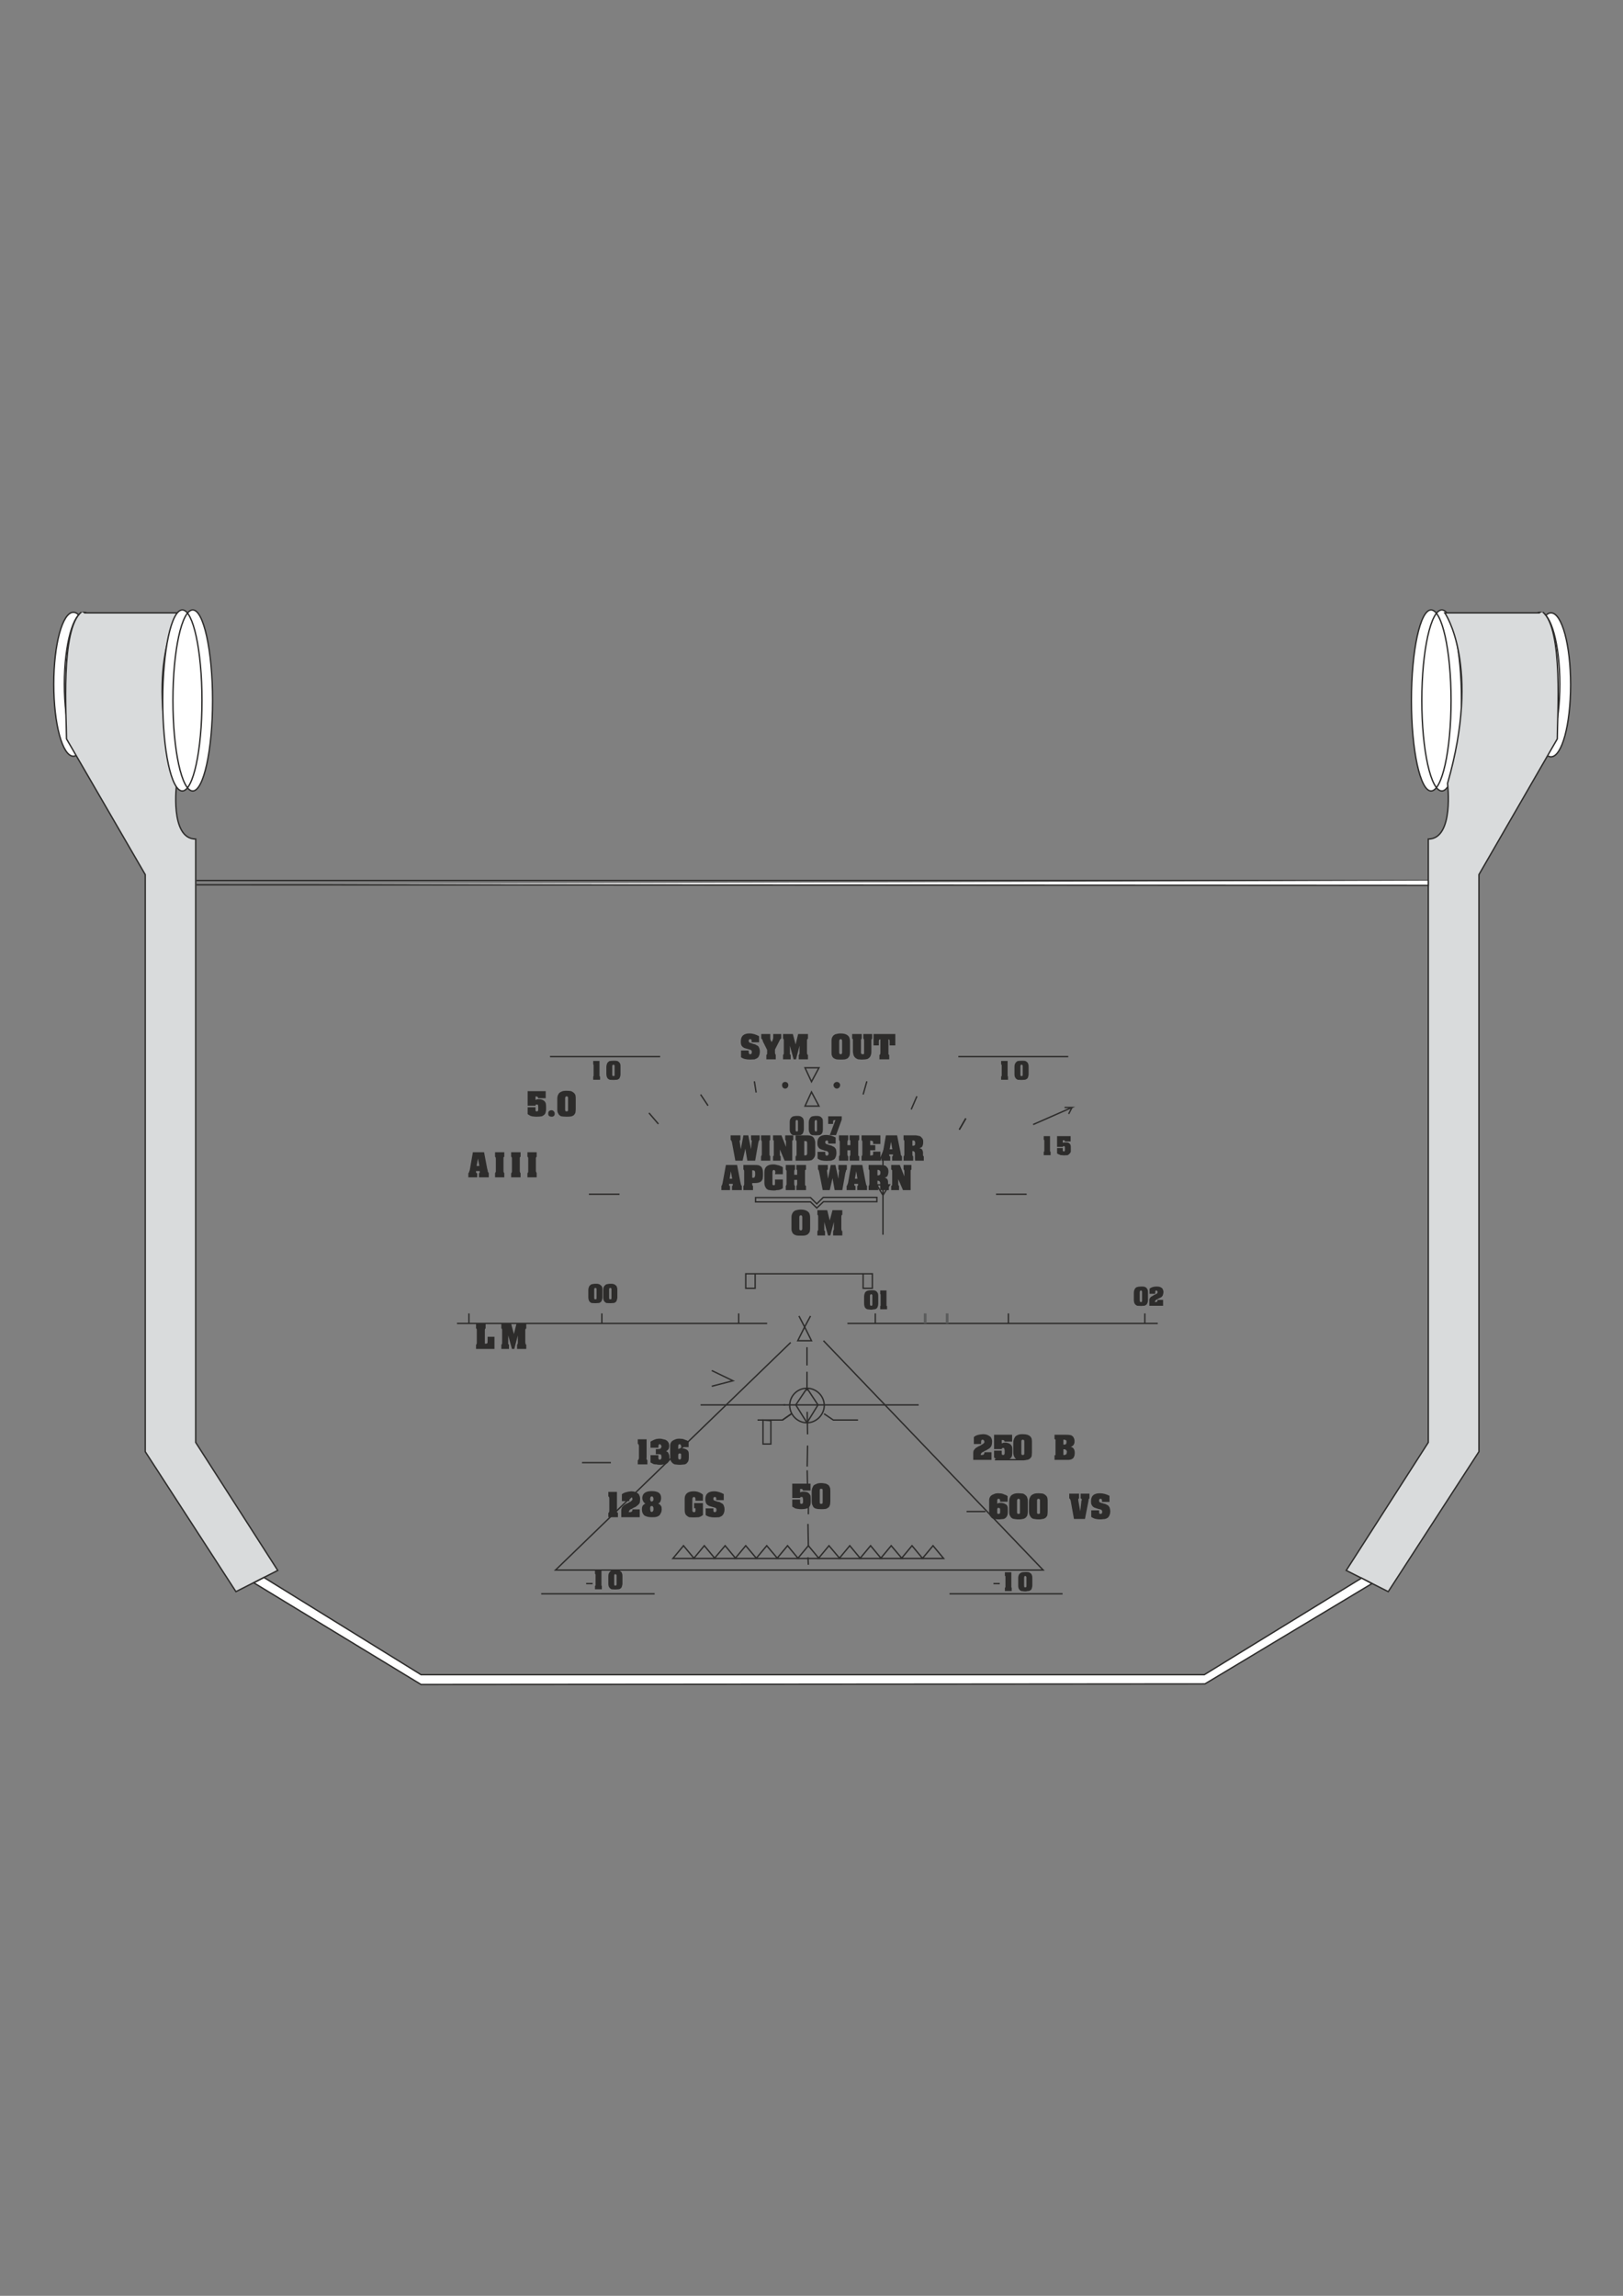 <?xml version="1.0" encoding="utf-8"?>
<!-- Created by UniConvertor 2.0rc4 (https://sk1project.net/) -->
<svg xmlns="http://www.w3.org/2000/svg" height="841.89pt" viewBox="0 0 595.276 841.89" width="595.276pt" version="1.1" xmlns:xlink="http://www.w3.org/1999/xlink" id="676d7370-f60f-11ea-957f-dcc15c148e23">

<rect x="0" y="0" width="595.276" height="841.89" fill="#808080" stroke="none"/>

<g>
	<path style="stroke:#2d2c2b;stroke-width:0.504;stroke-miterlimit:10.433;fill:none;" d="M 351.494,387.465 L 391.814,387.465" />
	<path style="stroke:#2d2c2b;stroke-width:0.504;stroke-miterlimit:10.433;fill:none;" d="M 215.99,437.937 L 227.222,437.937" />
	<path style="stroke:#2d2c2b;stroke-width:0.504;stroke-miterlimit:10.433;fill:none;" d="M 365.318,437.937 L 376.55,437.937" />
	<path style="stroke:#2d2c2b;stroke-width:0.504;stroke-miterlimit:10.433;fill:none;" d="M 351.854,414.249 L 354.23,410.145" />
	<path style="stroke:#2d2c2b;stroke-width:0.504;stroke-miterlimit:10.433;fill:none;" d="M 390.446,406.113 L 393.182,406.113 378.926,412.377" />
	<path style="stroke:#2d2c2b;stroke-width:0.504;stroke-miterlimit:10.433;fill:none;" d="M 391.958,408.489 L 393.182,406.113" />
	<path style="stroke:#2d2c2b;stroke-width:0.504;stroke-miterlimit:10.433;fill:none;" d="M 167.606,485.313 L 281.366,485.313" />
	<path style="stroke:#2d2c2b;stroke-width:0.504;stroke-miterlimit:10.433;fill:none;" d="M 310.814,485.313 L 424.646,485.313" />
	<path style="stroke:#2d2c2b;stroke-width:0.504;stroke-miterlimit:10.433;fill:none;" d="M 273.518,472.425 L 276.974,472.425 276.974,467.097 316.574,467.097 316.574,472.425 319.958,472.425 319.958,467.097 273.518,467.097 273.518,472.425 Z" />
	<path style="stroke:#2d2c2b;stroke-width:0.504;stroke-miterlimit:10.433;fill:none;" d="M 171.998,481.641 L 171.998,485.313" />
	<path style="stroke:#2d2c2b;stroke-width:0.504;stroke-miterlimit:10.433;fill:none;" d="M 220.742,481.641 L 220.742,485.313" />
	<path style="stroke:#2d2c2b;stroke-width:0.504;stroke-miterlimit:10.433;fill:none;" d="M 270.926,481.641 L 270.926,485.313" />
	<path style="stroke:#2d2c2b;stroke-width:0.504;stroke-miterlimit:10.433;fill:none;" d="M 321.038,481.641 L 321.038,485.313" />
	<path style="stroke:#5c5d5d;stroke-width:1.008;stroke-miterlimit:10.433;fill:none;" d="M 339.326,481.641 L 339.326,485.313" />
	<path style="stroke:#5c5d5d;stroke-width:1.008;stroke-miterlimit:10.433;fill:none;" d="M 347.39,481.641 L 347.39,485.313" />
	<path style="stroke:#2d2c2b;stroke-width:0.504;stroke-miterlimit:10.433;fill:none;" d="M 369.854,481.641 L 369.854,485.313" />
	<path style="stroke:#2d2c2b;stroke-width:0.504;stroke-miterlimit:10.433;fill:none;" d="M 419.894,481.641 L 419.894,485.313" />
	<path style="stroke:#2d2c2b;stroke-width:0.504;stroke-miterlimit:10.433;fill:none;" d="M 261.062,502.593 L 268.838,506.337 261.062,508.353" />
	<path style="stroke:#2d2c2b;stroke-width:0.504;stroke-miterlimit:10.433;fill:none;" d="M 364.886,535.281 L 375.614,535.281" />
	<path style="stroke:#2d2c2b;stroke-width:0.504;stroke-miterlimit:10.433;fill:none;" d="M 361.43,554.289 L 354.518,554.289" />
	<path style="stroke:#2d2c2b;stroke-width:0.504;stroke-miterlimit:10.433;fill:none;" d="M 214.982,580.713 L 217.358,580.713" />
	<path style="stroke:#2d2c2b;stroke-width:0.504;stroke-miterlimit:10.433;fill:none;" d="M 348.254,584.457 L 389.726,584.457" />
	<path style="stroke:#2d2c2b;stroke-width:0.504;stroke-miterlimit:10.433;fill:none;" d="M 364.382,580.713 L 366.686,580.713" />
	<path style="stroke:#2d2c2b;stroke-width:0.504;stroke-miterlimit:10.433;fill:none;" d="M 213.47,536.361 L 224.054,536.361" />
	<path style="stroke:#2d2c2b;stroke-width:0.504;stroke-miterlimit:10.433;fill:none;" d="M 201.734,387.465 L 242.126,387.465" />
	<path style="stroke:#2d2c2b;stroke-width:0.504;stroke-miterlimit:10.433;fill:none;" d="M 351.854,414.249 L 354.23,410.145" />
	<path style="stroke:#2d2c2b;stroke-width:0.504;stroke-miterlimit:10.433;fill:none;" d="M 334.214,406.833 L 336.302,402.009" />
	<path style="stroke:#2d2c2b;stroke-width:0.504;stroke-miterlimit:10.433;fill:none;" d="M 316.574,401.361 L 317.942,396.537" />
	<path style="stroke:#2d2c2b;stroke-width:0.504;stroke-miterlimit:10.433;fill:none;" d="M 277.334,400.641 L 276.686,396.537" />
	<path style="stroke:#2d2c2b;stroke-width:0.504;stroke-miterlimit:10.433;fill:none;" d="M 259.694,405.465 L 256.958,401.361" />
	<path style="stroke:#2d2c2b;stroke-width:0.504;stroke-miterlimit:10.433;fill:none;" d="M 241.478,412.161 L 238.022,408.129" />
	<path style="stroke:#2d2c2b;stroke-width:0.504;stroke-miterlimit:10.433;fill:none;" d="M 295.262,391.569 L 300.374,391.569 297.638,396.681 295.262,391.569 Z" />
	<path style="stroke:#2d2c2b;stroke-width:0.504;stroke-miterlimit:10.433;fill:none;" d="M 295.262,405.609 L 300.374,405.609 297.638,400.425 295.262,405.609 Z" />
	<path style="fill:#2d2c2b;" d="M 287.99,399.201 C 288.638,399.201 289.142,398.625 289.142,397.905 289.142,397.257 288.638,396.753 287.99,396.753 287.27,396.753 286.838,397.257 286.838,397.905 286.838,398.625 287.27,399.201 287.99,399.201 L 287.99,399.201 Z" />
	<path style="fill:#2d2c2b;" d="M 306.926,399.201 C 307.574,399.201 308.15,398.625 308.15,397.905 308.15,397.257 307.574,396.753 306.926,396.753 306.35,396.753 305.702,397.257 305.702,397.905 305.702,398.625 306.35,399.201 306.926,399.201 L 306.926,399.201 Z" />
	<path style="fill:#2d2c2b;" d="M 367.19,389.049 L 369.566,389.049 369.566,394.089 C 369.566,394.089 369.566,394.233 369.566,394.233 369.566,394.377 369.566,394.521 369.566,394.593 369.638,394.593 369.638,394.737 369.71,394.809 L 369.71,395.961 367.19,395.961 367.19,394.809 C 367.262,394.737 367.262,394.593 367.406,394.593 367.406,394.521 367.406,394.377 367.406,394.233 L 367.406,390.921 C 367.406,390.705 367.406,390.633 367.406,390.489 367.262,390.417 367.262,390.345 367.19,390.345 L 367.19,389.049 Z M 372.086,393.801 L 372.086,391.281 C 372.086,390.705 372.158,390.345 372.374,389.913 372.59,389.553 372.878,389.337 373.166,389.121 373.526,389.049 374.03,388.977 374.678,388.977 375.182,388.977 375.614,388.977 375.974,389.049 376.262,389.121 376.55,389.337 376.766,389.553 376.982,389.697 377.054,389.913 377.126,390.201 377.27,390.489 377.27,390.921 377.27,391.353 L 377.27,393.945 C 377.27,394.305 377.126,394.737 377.054,395.025 376.982,395.313 376.766,395.601 376.55,395.673 376.262,395.889 376.046,395.961 375.758,395.961 375.398,395.961 375.11,396.033 374.678,396.033 374.102,396.033 373.67,395.961 373.238,395.961 372.878,395.745 372.59,395.601 372.374,395.169 372.158,394.881 372.086,394.377 372.086,393.801 L 372.086,393.801 Z M 375.11,394.017 L 375.11,391.065 C 375.11,390.777 375.11,390.705 375.038,390.633 374.894,390.489 374.822,390.417 374.678,390.417 374.534,390.417 374.39,390.489 374.318,390.633 374.318,390.705 374.246,390.777 374.246,391.065 L 374.246,394.017 C 374.246,394.233 374.318,394.305 374.318,394.521 374.39,394.593 374.534,394.593 374.678,394.593 374.822,394.593 375.038,394.593 375.038,394.521 375.11,394.377 375.11,394.233 375.11,394.017 L 375.11,394.017 Z" />
	<path style="fill:#2d2c2b;" d="M 218.222,575.889 L 220.598,575.889 220.598,580.929 C 220.598,580.929 220.598,581.073 220.598,581.073 220.598,581.217 220.598,581.361 220.598,581.433 220.67,581.433 220.67,581.505 220.742,581.649 L 220.742,582.801 218.222,582.801 218.222,581.649 C 218.294,581.505 218.294,581.433 218.438,581.433 218.438,581.361 218.438,581.217 218.438,581.073 L 218.438,577.689 C 218.438,577.545 218.438,577.401 218.438,577.329 218.294,577.257 218.294,577.113 218.222,577.113 L 218.222,575.889 Z M 223.118,580.641 L 223.118,578.121 C 223.118,577.545 223.19,577.113 223.406,576.753 223.622,576.393 223.91,576.177 224.198,575.961 224.558,575.889 225.062,575.745 225.71,575.745 226.214,575.745 226.646,575.745 227.006,575.889 227.294,575.961 227.582,576.177 227.798,576.393 228.014,576.537 228.086,576.753 228.158,577.041 228.302,577.329 228.302,577.689 228.302,578.193 L 228.302,580.713 C 228.302,581.145 228.158,581.505 228.086,581.793 228.014,582.081 227.798,582.441 227.582,582.513 227.294,582.729 227.078,582.801 226.79,582.801 226.43,582.801 226.142,582.873 225.71,582.873 225.134,582.873 224.63,582.801 224.27,582.801 223.91,582.585 223.622,582.441 223.406,582.009 223.19,581.721 223.118,581.217 223.118,580.641 L 223.118,580.641 Z M 226.142,580.857 L 226.142,577.905 C 226.142,577.617 226.142,577.545 225.998,577.401 225.926,577.329 225.854,577.257 225.71,577.257 225.566,577.257 225.422,577.329 225.35,577.401 225.35,577.545 225.278,577.617 225.278,577.905 L 225.278,580.857 C 225.278,581.073 225.35,581.145 225.35,581.361 225.422,581.433 225.566,581.433 225.71,581.433 225.854,581.433 225.998,581.433 225.998,581.361 226.142,581.217 226.142,581.073 226.142,580.857 L 226.142,580.857 Z" />
	<path style="fill:#2d2c2b;" d="M 368.558,576.537 L 370.934,576.537 370.934,581.649 C 370.934,581.649 370.934,581.721 370.934,581.721 370.934,581.937 370.934,582.009 370.934,582.081 371.006,582.081 371.006,582.225 371.078,582.297 L 371.078,583.449 368.558,583.449 368.558,582.297 C 368.63,582.225 368.63,582.081 368.774,582.081 368.774,582.009 368.774,581.937 368.774,581.721 L 368.774,578.409 C 368.774,578.193 368.774,578.121 368.774,578.049 368.63,577.905 368.63,577.833 368.558,577.833 L 368.558,576.537 Z M 373.454,581.361 L 373.454,578.769 C 373.454,578.193 373.526,577.833 373.742,577.401 373.958,577.041 374.246,576.825 374.534,576.681 374.894,576.537 375.398,576.465 376.046,576.465 376.55,576.465 376.982,576.465 377.342,576.537 377.63,576.681 377.918,576.825 378.134,577.041 378.35,577.257 378.422,577.401 378.494,577.689 378.638,578.049 378.638,578.409 378.638,578.913 L 378.638,581.433 C 378.638,581.793 378.494,582.225 378.422,582.513 378.35,582.801 378.134,583.089 377.918,583.161 377.63,583.377 377.414,583.449 377.126,583.449 376.766,583.449 376.478,583.593 376.046,583.593 375.47,583.593 375.038,583.449 374.606,583.449 374.246,583.305 373.958,583.089 373.742,582.729 373.526,582.441 373.454,581.937 373.454,581.361 L 373.454,581.361 Z M 376.478,581.505 L 376.478,578.625 C 376.478,578.337 376.478,578.193 376.334,578.121 376.262,578.049 376.19,577.905 376.046,577.905 375.902,577.905 375.758,578.049 375.686,578.121 375.686,578.193 375.614,578.337 375.614,578.625 L 375.614,581.505 C 375.614,581.721 375.686,581.793 375.686,582.009 375.758,582.081 375.902,582.081 376.046,582.081 376.19,582.081 376.334,582.081 376.334,582.009 376.478,581.937 376.478,581.721 376.478,581.505 L 376.478,581.505 Z" />
	<path style="fill:#2d2c2b;" d="M 217.574,389.049 L 219.878,389.049 219.878,394.089 C 219.878,394.089 219.878,394.233 219.878,394.233 219.878,394.377 219.878,394.521 219.878,394.593 219.95,394.593 219.95,394.737 220.094,394.809 L 220.094,395.961 217.574,395.961 217.574,394.809 C 217.646,394.737 217.646,394.593 217.718,394.593 217.718,394.521 217.718,394.377 217.718,394.233 L 217.718,390.921 C 217.718,390.705 217.718,390.633 217.718,390.489 217.646,390.417 217.646,390.345 217.574,390.345 L 217.574,389.049 Z M 222.398,393.801 L 222.398,391.281 C 222.398,390.705 222.542,390.345 222.686,389.913 222.902,389.553 223.19,389.337 223.478,389.121 223.91,389.049 224.342,388.977 225.062,388.977 225.566,388.977 225.926,388.977 226.286,389.049 226.646,389.121 226.934,389.337 227.078,389.553 227.294,389.697 227.366,389.913 227.51,390.201 227.582,390.489 227.582,390.921 227.582,391.353 L 227.582,393.945 C 227.582,394.305 227.51,394.737 227.366,395.025 227.294,395.313 227.078,395.601 226.934,395.673 226.646,395.889 226.43,395.961 226.142,395.961 225.71,395.961 225.422,396.033 225.062,396.033 224.486,396.033 223.982,395.961 223.622,395.961 223.19,395.745 222.902,395.601 222.686,395.169 222.542,394.881 222.398,394.377 222.398,393.801 L 222.398,393.801 Z M 225.422,394.017 L 225.422,391.065 C 225.422,390.777 225.422,390.705 225.35,390.633 225.278,390.489 225.134,390.417 225.062,390.417 224.846,390.417 224.774,390.489 224.63,390.633 224.63,390.705 224.558,390.777 224.558,391.065 L 224.558,394.017 C 224.558,394.233 224.63,394.305 224.63,394.521 224.774,394.593 224.846,394.593 225.062,394.593 225.134,394.593 225.35,394.593 225.35,394.521 225.422,394.377 225.422,394.233 225.422,394.017 L 225.422,394.017 Z" />
	<path style="fill:#2d2c2b;" d="M 193.526,405.465 L 193.526,400.137 200.15,400.137 200.15,402.729 197.414,402.729 C 197.342,402.441 197.27,402.297 197.126,402.225 197.054,402.081 196.838,402.081 196.55,402.081 L 196.406,402.081 196.406,403.377 C 196.694,403.161 197.126,403.089 197.63,403.089 L 197.918,403.089 C 198.638,403.161 199.07,403.305 199.43,403.593 199.79,403.809 200.006,404.169 200.15,404.529 200.294,405.033 200.294,405.609 200.294,406.185 L 200.294,406.473 C 200.294,406.977 200.294,407.265 200.15,407.697 200.15,407.985 200.006,408.345 199.79,408.633 199.502,408.921 199.214,409.137 198.71,409.353 198.206,409.425 197.63,409.497 196.838,409.497 196.478,409.497 196.046,409.497 195.758,409.425 195.398,409.425 195.038,409.353 194.606,409.209 194.318,409.065 193.958,408.849 193.526,408.561 L 193.526,406.041 196.406,406.041 196.406,406.977 C 196.406,407.409 196.478,407.553 196.838,407.553 197.27,407.553 197.414,407.409 197.414,406.833 L 197.414,406.041 C 197.414,405.609 197.342,405.465 197.342,405.249 197.27,405.033 197.054,405.033 196.838,405.033 196.55,405.033 196.406,405.105 196.406,405.465 L 193.526,405.465 Z M 202.238,407.121 C 202.454,407.121 202.742,407.193 202.814,407.265 203.03,407.409 203.174,407.553 203.318,407.769 203.39,407.985 203.462,408.129 203.462,408.345 203.462,408.633 203.39,408.849 203.318,409.065 203.174,409.209 203.03,409.353 202.814,409.425 202.742,409.497 202.454,409.497 202.238,409.497 201.95,409.497 201.662,409.425 201.374,409.209 201.158,409.065 201.086,408.777 201.086,408.345 201.086,408.129 201.086,407.985 201.158,407.769 201.23,407.553 201.446,407.409 201.662,407.265 201.806,407.193 202.022,407.121 202.238,407.121 L 202.238,407.121 Z M 204.398,406.617 L 204.398,403.161 C 204.398,402.441 204.47,401.793 204.758,401.361 204.974,400.857 205.334,400.569 205.838,400.353 206.342,400.065 206.99,399.993 207.782,399.993 208.502,399.993 209.078,400.065 209.51,400.137 209.942,400.353 210.302,400.569 210.518,400.785 210.806,401.073 211.022,401.433 211.094,401.793 211.166,402.225 211.166,402.729 211.166,403.305 L 211.166,406.617 C 211.166,407.265 211.094,407.769 211.022,408.129 210.806,408.561 210.59,408.849 210.302,409.065 209.942,409.209 209.654,409.425 209.222,409.425 208.79,409.497 208.358,409.497 207.782,409.497 206.99,409.497 206.342,409.425 205.838,409.353 205.334,409.137 204.974,408.849 204.758,408.345 204.47,407.985 204.398,407.409 204.398,406.617 L 204.398,406.617 Z M 208.358,406.833 L 208.358,402.801 C 208.358,402.585 208.358,402.441 208.286,402.225 208.142,402.081 207.998,402.009 207.782,402.009 207.566,402.009 207.494,402.081 207.422,402.225 207.278,402.441 207.278,402.585 207.278,402.801 L 207.278,406.833 C 207.278,407.121 207.278,407.265 207.422,407.409 207.494,407.553 207.566,407.553 207.782,407.553 207.998,407.553 208.142,407.553 208.286,407.409 208.358,407.265 208.358,407.121 208.358,406.833 L 208.358,406.833 Z" />
	<path style="fill:#2d2c2b;" d="M 271.79,385.233 L 274.598,385.233 274.598,385.593 C 274.598,385.593 274.598,385.737 274.598,385.737 274.598,386.025 274.742,386.241 274.742,386.385 274.814,386.601 275.03,386.601 275.174,386.601 275.39,386.601 275.462,386.601 275.606,386.385 275.678,386.313 275.75,386.097 275.75,385.953 275.75,385.809 275.75,385.809 275.75,385.737 275.75,385.593 275.75,385.593 275.75,385.593 275.678,385.305 275.606,385.161 275.39,385.017 275.174,384.945 274.886,384.873 274.454,384.729 273.95,384.585 273.446,384.441 273.158,384.369 272.654,384.153 272.366,383.937 272.15,383.649 272.006,383.505 271.862,383.217 271.79,382.929 271.718,382.569 271.718,382.209 271.718,381.849 271.718,379.977 272.726,378.969 274.886,378.969 276.182,378.969 277.334,379.401 278.414,379.977 L 278.414,382.209 275.678,382.209 275.678,381.921 C 275.678,381.345 275.606,381.057 275.174,381.057 274.814,381.057 274.598,381.273 274.598,381.633 274.598,381.849 274.598,381.993 274.742,382.137 274.814,382.281 275.03,382.425 275.39,382.497 275.39,382.497 275.606,382.569 275.966,382.713 276.254,382.785 276.542,382.929 276.758,382.929 277.046,383.001 277.262,383.073 277.334,383.217 277.622,383.289 277.91,383.505 278.126,383.649 278.198,383.865 278.414,384.081 278.486,384.369 278.63,384.729 278.702,385.161 278.702,385.593 278.702,386.529 278.414,387.321 278.054,387.753 277.766,388.041 277.334,388.257 276.758,388.473 276.254,388.473 275.678,388.545 275.102,388.545 273.734,388.545 272.654,388.329 271.79,387.681 L 271.79,385.233 Z M 279.206,379.185 L 282.518,379.185 282.518,380.481 C 282.518,380.769 282.518,381.057 282.59,381.273 282.734,381.561 282.806,381.849 283.022,382.137 283.382,381.561 283.598,380.913 283.598,380.481 L 283.598,379.185 286.55,379.185 286.55,380.841 C 286.406,380.913 286.334,380.913 286.19,381.057 286.19,381.129 286.118,381.273 286.046,381.345 286.046,381.417 285.902,381.561 285.902,381.633 L 284.246,384.873 284.246,385.953 C 284.246,386.241 284.246,386.385 284.39,386.529 284.39,386.673 284.462,386.817 284.534,386.889 L 284.534,388.473 281.078,388.473 281.078,386.889 C 281.222,386.673 281.366,386.601 281.366,386.529 281.366,386.385 281.366,386.313 281.366,386.097 L 281.366,385.017 279.782,381.849 C 279.782,381.633 279.71,381.561 279.71,381.417 279.566,381.345 279.494,381.129 279.494,381.057 279.422,380.913 279.278,380.913 279.206,380.841 L 279.206,379.185 Z M 287.198,379.185 L 290.798,379.185 291.806,383.001 291.806,383.001 292.742,379.185 296.342,379.185 296.342,380.841 C 296.198,380.913 296.198,381.057 296.054,381.129 296.054,381.273 295.982,381.345 295.982,381.561 L 295.982,385.953 C 295.982,386.241 296.054,386.385 296.054,386.529 296.054,386.601 296.198,386.817 296.342,386.889 L 296.342,388.473 292.958,388.473 292.958,386.889 C 293.03,386.817 293.174,386.673 293.174,386.529 293.246,386.385 293.246,386.241 293.246,386.025 L 293.246,385.593 293.246,383.505 293.246,383.505 291.95,388.473 291.086,388.473 289.718,383.505 289.718,383.505 289.718,386.025 C 289.718,386.025 289.718,386.097 289.718,386.097 289.718,386.313 289.718,386.529 289.718,386.601 289.862,386.673 289.934,386.817 290.006,386.889 L 290.006,388.473 287.198,388.473 287.198,386.889 C 287.414,386.673 287.486,386.529 287.486,386.241 L 287.486,385.953 287.486,381.705 287.486,381.561 C 287.486,381.273 287.414,380.913 287.198,380.841 L 287.198,379.185 Z M 304.982,385.809 L 304.982,381.849 C 304.982,381.129 305.054,380.625 305.342,380.193 305.558,379.761 305.918,379.473 306.422,379.257 306.998,379.113 307.574,378.969 308.366,378.969 309.518,378.969 310.454,379.257 310.886,379.689 311.462,380.049 311.75,380.841 311.75,381.849 L 311.75,385.809 C 311.75,386.313 311.678,386.817 311.606,387.105 311.462,387.465 311.174,387.753 311.03,387.969 310.742,388.257 310.31,388.329 309.95,388.473 309.446,388.545 308.942,388.545 308.366,388.545 307.79,388.545 307.214,388.545 306.782,388.473 306.422,388.329 306.062,388.257 305.702,387.969 305.414,387.753 305.27,387.465 305.126,387.105 304.982,386.817 304.982,386.313 304.982,385.809 L 304.982,385.809 Z M 308.87,385.953 L 308.87,381.849 C 308.87,381.345 308.726,381.057 308.366,381.057 308.006,381.057 307.79,381.345 307.79,381.849 L 307.79,385.953 C 307.79,386.385 308.006,386.601 308.366,386.601 308.582,386.601 308.654,386.601 308.726,386.385 308.87,386.313 308.87,386.097 308.87,385.953 L 308.87,385.953 Z M 312.542,379.185 L 316.07,379.185 316.07,380.841 C 315.998,380.913 315.854,381.057 315.854,381.129 315.782,381.273 315.782,381.345 315.782,381.633 315.782,381.633 315.782,381.705 315.782,381.705 L 315.782,386.025 C 315.782,386.385 315.998,386.601 316.358,386.601 316.574,386.601 316.79,386.601 316.862,386.529 316.934,386.313 316.934,386.241 316.934,386.025 L 316.934,381.993 316.934,381.705 C 316.934,381.561 316.934,381.345 316.862,381.129 316.862,381.057 316.79,380.913 316.646,380.841 L 316.646,379.185 319.886,379.185 319.886,380.841 C 319.814,380.913 319.67,381.057 319.67,381.129 319.598,381.273 319.598,381.417 319.598,381.633 319.598,381.633 319.598,381.705 319.598,381.705 L 319.598,385.521 C 319.598,386.097 319.526,386.673 319.31,387.177 319.094,387.681 318.734,388.041 318.158,388.329 317.654,388.473 317.078,388.545 316.286,388.545 316.142,388.545 315.998,388.545 315.782,388.545 315.494,388.545 315.278,388.473 314.99,388.473 314.774,388.473 314.63,388.473 314.414,388.329 314.054,388.185 313.766,387.969 313.55,387.753 313.334,387.465 313.118,387.177 313.046,386.889 312.974,386.529 312.83,386.025 312.83,385.521 L 312.83,381.921 312.83,381.633 C 312.83,381.417 312.83,381.273 312.83,381.129 312.758,381.057 312.758,380.913 312.542,380.841 L 312.542,379.185 Z M 320.39,379.185 L 328.382,379.185 328.382,383.361 326.294,383.361 326.294,381.849 C 326.294,381.345 326.15,381.129 325.862,381.129 L 325.862,381.129 325.862,386.025 C 325.862,386.313 325.862,386.529 325.862,386.601 325.934,386.673 326.006,386.817 326.15,386.889 L 326.15,388.473 322.55,388.473 322.55,386.889 C 322.694,386.817 322.838,386.673 322.838,386.529 322.838,386.385 322.91,386.241 322.91,386.025 L 322.91,381.129 C 322.622,381.129 322.55,381.273 322.406,381.345 322.406,381.417 322.334,381.633 322.334,381.921 L 322.334,383.361 320.39,383.361 320.39,379.185 Z" />
	<path style="fill:#2d2c2b;" d="M 382.814,416.625 L 385.118,416.625 385.118,421.737 C 385.118,421.737 385.118,421.809 385.118,421.809 385.118,422.025 385.118,422.097 385.118,422.241 385.262,422.241 385.262,422.313 385.334,422.385 L 385.334,423.609 382.814,423.609 382.814,422.385 C 382.886,422.313 382.886,422.241 383.03,422.241 383.03,422.097 383.03,422.025 383.03,421.809 L 383.03,418.497 C 383.03,418.281 383.03,418.209 383.03,418.137 382.886,417.993 382.886,417.921 382.814,417.921 L 382.814,416.625 Z M 387.71,420.585 L 387.71,416.625 392.678,416.625 392.678,418.569 390.59,418.569 C 390.59,418.425 390.518,418.209 390.446,418.209 390.302,418.137 390.158,418.137 389.942,418.137 L 389.798,418.137 389.798,419.073 C 390.014,418.929 390.446,418.929 390.806,418.929 L 391.022,418.929 C 391.526,418.929 391.886,419.001 392.102,419.217 392.39,419.361 392.534,419.649 392.678,419.937 392.75,420.297 392.75,420.729 392.75,421.233 L 392.75,421.449 C 392.75,421.737 392.75,422.025 392.75,422.313 392.678,422.529 392.534,422.817 392.39,422.961 392.174,423.177 391.958,423.393 391.598,423.609 391.166,423.609 390.806,423.681 390.23,423.681 389.942,423.681 389.654,423.609 389.366,423.609 389.15,423.609 388.862,423.609 388.574,423.393 388.286,423.321 387.998,423.177 387.71,422.961 L 387.71,421.017 389.798,421.017 389.798,421.809 C 389.798,422.097 389.942,422.241 390.23,422.241 390.518,422.241 390.59,422.025 390.59,421.593 L 390.59,421.017 C 390.59,420.729 390.59,420.585 390.518,420.441 390.518,420.369 390.302,420.297 390.23,420.297 390.014,420.297 389.798,420.369 389.798,420.585 L 387.71,420.585 Z" />
	<path style="fill:#2d2c2b;" d="M 215.774,475.665 L 215.774,473.145 C 215.774,472.569 215.918,472.137 216.062,471.777 216.278,471.417 216.566,471.201 216.854,470.985 217.214,470.913 217.718,470.769 218.438,470.769 218.942,470.769 219.302,470.769 219.662,470.913 219.95,470.985 220.238,471.201 220.454,471.417 220.67,471.561 220.742,471.777 220.886,472.065 220.958,472.353 220.958,472.785 220.958,473.217 L 220.958,475.809 C 220.958,476.169 220.886,476.529 220.742,476.817 220.67,477.105 220.454,477.465 220.238,477.537 219.95,477.753 219.806,477.825 219.518,477.825 219.086,477.825 218.798,477.897 218.438,477.897 217.862,477.897 217.358,477.825 216.926,477.825 216.566,477.609 216.278,477.465 216.062,477.033 215.918,476.745 215.774,476.241 215.774,475.665 L 215.774,475.665 Z M 218.798,475.881 L 218.798,472.929 C 218.798,472.641 218.798,472.569 218.726,472.425 218.582,472.353 218.51,472.281 218.438,472.281 218.222,472.281 218.15,472.353 218.006,472.425 218.006,472.569 217.934,472.641 217.934,472.929 L 217.934,475.881 C 217.934,476.097 218.006,476.169 218.006,476.385 218.15,476.457 218.222,476.457 218.438,476.457 218.51,476.457 218.726,476.457 218.726,476.385 218.798,476.241 218.798,476.097 218.798,475.881 L 218.798,475.881 Z M 221.246,475.665 L 221.246,473.145 C 221.246,472.569 221.318,472.137 221.534,471.777 221.75,471.417 222.038,471.201 222.326,470.985 222.686,470.913 223.19,470.769 223.91,470.769 224.342,470.769 224.774,470.769 225.134,470.913 225.422,470.985 225.71,471.201 225.926,471.417 226.142,471.561 226.214,471.777 226.286,472.065 226.43,472.353 226.43,472.785 226.43,473.217 L 226.43,475.809 C 226.43,476.169 226.286,476.529 226.214,476.817 226.142,477.105 225.926,477.465 225.71,477.537 225.422,477.753 225.278,477.825 224.99,477.825 224.558,477.825 224.27,477.897 223.91,477.897 223.262,477.897 222.83,477.825 222.398,477.825 222.038,477.609 221.75,477.465 221.534,477.033 221.318,476.745 221.246,476.241 221.246,475.665 L 221.246,475.665 Z M 224.27,475.881 L 224.27,472.929 C 224.27,472.641 224.27,472.569 224.198,472.425 224.054,472.353 223.982,472.281 223.91,472.281 223.694,472.281 223.622,472.353 223.478,472.425 223.478,472.569 223.406,472.641 223.406,472.929 L 223.406,475.881 C 223.406,476.097 223.478,476.169 223.478,476.385 223.622,476.457 223.694,476.457 223.91,476.457 223.982,476.457 224.198,476.457 224.198,476.385 224.27,476.241 224.27,476.097 224.27,475.881 L 224.27,475.881 Z" />
	<path style="fill:#2d2c2b;" d="M 316.934,478.041 L 316.934,475.449 C 316.934,474.873 317.078,474.513 317.222,474.081 317.438,473.721 317.726,473.505 318.014,473.361 318.446,473.217 318.878,473.145 319.598,473.145 320.102,473.145 320.462,473.145 320.822,473.217 321.182,473.361 321.47,473.505 321.614,473.721 321.83,473.937 321.902,474.081 322.046,474.441 322.118,474.729 322.118,475.089 322.118,475.593 L 322.118,478.113 C 322.118,478.473 322.046,478.905 321.902,479.193 321.83,479.481 321.614,479.769 321.47,479.841 321.182,480.057 320.966,480.129 320.678,480.129 320.246,480.129 319.958,480.273 319.598,480.273 319.022,480.273 318.518,480.129 318.158,480.129 317.726,479.985 317.438,479.769 317.222,479.409 317.078,479.121 316.934,478.617 316.934,478.041 L 316.934,478.041 Z M 319.958,478.185 L 319.958,475.305 C 319.958,475.017 319.958,474.873 319.886,474.801 319.814,474.729 319.67,474.585 319.598,474.585 319.382,474.585 319.31,474.729 319.166,474.801 319.166,474.873 319.094,475.017 319.094,475.305 L 319.094,478.185 C 319.094,478.401 319.166,478.473 319.166,478.689 319.31,478.833 319.382,478.833 319.598,478.833 319.67,478.833 319.886,478.833 319.886,478.689 319.958,478.617 319.958,478.401 319.958,478.185 L 319.958,478.185 Z M 322.838,473.217 L 325.142,473.217 325.142,478.329 C 325.142,478.329 325.142,478.401 325.142,478.401 325.142,478.617 325.142,478.689 325.142,478.833 325.214,478.833 325.214,478.905 325.358,478.977 L 325.358,480.129 322.838,480.129 322.838,478.977 C 322.91,478.905 322.91,478.833 322.982,478.833 322.982,478.689 322.982,478.617 322.982,478.401 L 322.982,475.089 C 322.982,474.873 322.982,474.801 322.982,474.729 322.91,474.585 322.91,474.513 322.838,474.513 L 322.838,473.217 Z" />
	<path style="fill:#2d2c2b;" d="M 415.862,476.673 L 415.862,474.081 C 415.862,473.505 416.006,473.145 416.15,472.785 416.366,472.353 416.654,472.137 416.942,471.993 417.374,471.849 417.806,471.777 418.526,471.777 419.03,471.777 419.39,471.777 419.75,471.849 420.11,471.993 420.398,472.137 420.542,472.353 420.758,472.569 420.83,472.785 420.974,473.073 421.046,473.361 421.046,473.721 421.046,474.225 L 421.046,476.745 C 421.046,477.105 420.974,477.537 420.83,477.825 420.758,478.113 420.542,478.401 420.398,478.473 420.11,478.689 419.894,478.833 419.606,478.833 419.174,478.833 418.886,478.905 418.526,478.905 417.95,478.905 417.446,478.833 417.086,478.833 416.654,478.617 416.366,478.401 416.15,478.041 416.006,477.753 415.862,477.249 415.862,476.673 L 415.862,476.673 Z M 418.886,476.817 L 418.886,473.937 C 418.886,473.649 418.886,473.505 418.814,473.433 418.742,473.361 418.598,473.217 418.526,473.217 418.31,473.217 418.238,473.361 418.094,473.433 418.094,473.505 418.022,473.649 418.022,473.937 L 418.022,476.817 C 418.022,477.033 418.094,477.105 418.094,477.321 418.238,477.465 418.31,477.465 418.526,477.465 418.598,477.465 418.814,477.465 418.814,477.321 418.886,477.249 418.886,477.033 418.886,476.817 L 418.886,476.817 Z M 423.71,474.441 L 421.622,474.441 421.622,472.569 C 422.198,472.065 423.134,471.777 424.142,471.777 424.862,471.777 425.366,471.849 425.726,472.065 426.158,472.281 426.446,472.569 426.518,472.857 426.59,473.145 426.734,473.433 426.734,473.721 426.734,474.225 426.59,474.585 426.518,474.873 426.446,475.161 426.23,475.449 425.942,475.665 425.798,475.809 425.654,475.881 425.51,475.881 425.438,475.953 425.222,476.097 424.934,476.169 424.646,476.385 424.43,476.457 424.358,476.529 424.142,476.529 424.07,476.673 423.998,476.745 423.998,476.745 423.998,476.745 423.854,476.745 423.854,476.817 423.782,476.817 423.782,476.961 423.71,476.961 423.71,477.033 423.71,477.105 423.566,477.249 423.566,477.321 423.566,477.465 423.71,477.465 423.782,477.465 423.782,477.465 424.07,477.465 424.286,477.465 424.358,477.321 424.43,477.249 424.574,476.961 424.574,476.673 L 426.59,476.673 426.59,478.833 421.55,478.833 421.55,477.033 C 421.55,476.817 421.55,476.529 421.55,476.457 421.622,476.241 421.766,476.097 421.838,475.881 422.054,475.665 422.198,475.449 422.486,475.377 422.702,475.305 422.918,475.089 423.278,474.873 423.71,474.729 423.854,474.585 424.07,474.513 424.286,474.441 424.358,474.297 424.43,474.225 424.574,474.081 424.574,474.009 424.574,473.793 424.574,473.721 424.574,473.505 424.43,473.433 424.358,473.361 424.286,473.217 424.07,473.217 423.782,473.217 423.71,473.505 423.71,473.937 L 423.71,474.441 Z" />
	<path style="stroke:#2d2c2b;stroke-width:0.504;stroke-miterlimit:10.433;fill:none;" d="M 198.494,584.457 L 240.11,584.457" />
	<path style="fill:#2d2c2b;" d="M 174.59,485.457 L 178.118,485.457 178.118,487.113 C 178.046,487.185 177.902,487.257 177.902,487.401 177.83,487.473 177.83,487.689 177.83,487.977 177.83,488.049 177.83,488.193 177.83,488.337 L 177.83,492.729 178.19,492.729 C 178.55,492.729 178.622,492.657 178.694,492.585 178.838,492.369 178.838,492.153 178.838,491.793 L 178.838,490.209 181.358,490.209 181.358,494.673 174.59,494.673 174.59,493.161 C 174.806,492.945 174.878,492.729 174.878,492.369 L 174.878,492.153 174.878,487.761 C 174.878,487.473 174.806,487.185 174.59,487.113 L 174.59,485.457 Z M 183.878,485.457 L 187.478,485.457 188.486,489.201 188.486,489.201 189.422,485.457 193.022,485.457 193.022,487.113 C 192.878,487.185 192.878,487.257 192.734,487.401 192.734,487.473 192.662,487.545 192.662,487.761 L 192.662,492.153 C 192.662,492.441 192.734,492.657 192.734,492.729 192.734,492.873 192.878,493.017 193.022,493.161 L 193.022,494.673 189.638,494.673 189.638,493.161 C 189.71,493.017 189.854,492.945 189.854,492.729 189.926,492.657 189.926,492.441 189.926,492.297 L 189.926,491.865 189.926,489.705 189.926,489.705 188.63,494.673 187.766,494.673 186.398,489.705 186.398,489.705 186.398,492.297 C 186.398,492.297 186.398,492.369 186.398,492.369 186.398,492.585 186.398,492.729 186.398,492.873 186.542,492.945 186.614,493.017 186.686,493.161 L 186.686,494.673 183.878,494.673 183.878,493.161 C 184.094,492.945 184.166,492.729 184.166,492.441 L 184.166,492.153 184.166,487.977 184.166,487.761 C 184.166,487.473 184.094,487.185 183.878,487.113 L 183.878,485.457 Z" />
	<path style="fill:#2d2c2b;" d="M 359.846,529.521 L 357.182,529.521 357.182,527.001 C 357.902,526.281 359.126,525.993 360.566,525.921 361.43,525.921 362.15,526.137 362.582,526.425 363.086,526.713 363.518,527.001 363.59,527.361 363.806,527.793 363.878,528.225 363.878,528.657 363.878,529.233 363.806,529.737 363.662,530.097 363.518,530.529 363.23,530.889 362.798,531.177 362.582,531.321 362.51,531.393 362.294,531.465 362.15,531.609 361.934,531.753 361.574,531.897 361.214,532.041 360.926,532.185 360.782,532.329 360.566,532.473 360.35,532.545 360.278,532.545 360.278,532.617 360.206,532.617 360.206,532.617 360.062,532.761 359.99,532.761 359.99,532.833 359.846,532.977 359.846,533.049 359.774,533.121 359.774,533.265 359.702,533.409 359.702,533.553 359.846,533.553 359.99,533.553 359.99,533.553 360.35,533.553 360.638,533.553 360.782,533.337 360.926,533.265 361.07,532.977 361.07,532.545 L 363.662,532.545 363.662,535.353 356.966,535.353 356.966,533.049 C 356.966,532.761 356.966,532.473 357.038,532.185 357.038,531.969 357.254,531.681 357.47,531.465 357.614,531.177 357.902,530.961 358.19,530.817 358.55,530.601 358.838,530.385 359.27,530.241 359.774,529.953 360.206,529.737 360.35,529.593 360.566,529.521 360.782,529.305 360.854,529.233 360.926,529.161 361.07,528.945 361.07,528.729 361.07,528.585 360.926,528.369 360.854,528.153 360.782,528.081 360.566,527.937 360.35,527.937 359.99,527.937 359.846,528.225 359.846,528.873 L 359.846,529.521 Z M 364.598,531.393 L 364.598,526.137 371.222,526.137 371.222,528.657 368.486,528.657 C 368.342,528.369 368.27,528.225 368.198,528.153 368.054,528.081 367.91,528.081 367.622,528.081 L 367.406,528.081 367.406,529.305 C 367.694,529.161 368.198,529.017 368.63,529.017 L 368.99,529.017 C 369.638,529.161 370.142,529.233 370.43,529.521 370.79,529.737 371.006,530.097 371.222,530.529 371.294,530.961 371.294,531.609 371.294,532.185 L 371.294,532.473 C 371.294,532.977 371.294,533.265 371.222,533.625 371.222,533.913 371.006,534.345 370.79,534.633 370.502,534.921 370.214,535.065 369.71,535.281 369.278,535.353 368.63,535.497 367.91,535.497 367.478,535.497 367.118,535.497 366.83,535.353 366.398,535.353 366.038,535.281 365.606,535.209 365.318,534.993 364.958,534.777 364.598,534.489 L 364.598,531.969 367.406,531.969 367.406,532.977 C 367.406,533.337 367.478,533.553 367.91,533.553 368.27,533.553 368.486,533.337 368.486,532.761 L 368.486,531.969 C 368.486,531.609 368.342,531.393 368.342,531.177 368.27,530.961 368.054,530.961 367.91,530.961 367.622,530.961 367.406,531.105 367.406,531.393 L 364.598,531.393 Z M 371.654,532.545 L 371.654,529.161 C 371.654,528.369 371.798,527.793 372.086,527.289 372.302,526.785 372.662,526.497 373.166,526.281 373.67,525.993 374.318,525.921 375.11,525.921 375.758,525.921 376.334,525.993 376.838,526.137 377.27,526.281 377.63,526.497 377.846,526.713 378.134,527.001 378.35,527.361 378.422,527.793 378.494,528.153 378.494,528.657 378.494,529.233 L 378.494,532.545 C 378.494,533.265 378.422,533.697 378.35,534.129 378.134,534.489 377.918,534.777 377.63,534.993 377.27,535.209 376.982,535.353 376.55,535.353 376.046,535.497 375.686,535.497 375.11,535.497 374.318,535.497 373.67,535.353 373.166,535.281 372.662,535.065 372.302,534.777 372.086,534.345 371.798,533.913 371.654,533.337 371.654,532.545 L 371.654,532.545 Z M 375.686,532.761 L 375.686,528.729 C 375.686,528.585 375.686,528.369 375.614,528.153 375.47,528.081 375.326,527.937 375.11,527.937 374.894,527.937 374.822,528.081 374.678,528.153 374.606,528.369 374.606,528.585 374.606,528.729 L 374.606,532.761 C 374.606,533.049 374.606,533.265 374.678,533.337 374.822,533.553 374.894,533.553 375.11,533.553 375.326,533.553 375.47,533.553 375.614,533.337 375.686,533.265 375.686,533.049 375.686,532.761 L 375.686,532.761 Z M 391.31,535.353 L 386.774,535.353 386.774,533.697 C 386.918,533.697 386.99,533.625 387.134,533.553 387.134,533.409 387.134,533.265 387.134,533.049 L 387.134,532.833 387.134,528.657 C 387.134,528.225 387.134,528.081 387.134,527.937 386.99,527.865 386.918,527.793 386.774,527.649 L 386.774,526.137 390.518,526.137 391.022,526.137 C 391.526,526.137 391.958,526.137 392.246,526.209 392.534,526.209 392.822,526.281 393.182,526.497 393.47,526.713 393.758,527.001 393.83,527.289 394.046,527.649 394.118,528.081 394.118,528.585 394.118,529.593 393.614,530.313 392.678,530.601 L 392.678,530.601 C 393.038,530.601 393.47,530.817 393.758,531.177 394.046,531.609 394.19,532.041 394.19,532.761 394.19,533.265 394.118,533.625 394.046,533.913 393.902,534.201 393.758,534.633 393.542,534.777 393.254,535.065 392.822,535.209 392.534,535.281 392.174,535.353 391.814,535.353 391.31,535.353 L 391.31,535.353 Z M 390.014,527.937 L 390.014,529.737 390.446,529.737 C 390.59,529.737 390.806,529.737 390.878,529.593 391.022,529.521 391.094,529.449 391.094,529.305 391.166,529.161 391.166,528.945 391.166,528.657 391.166,528.369 391.094,528.153 390.878,528.081 390.734,528.081 390.518,527.937 390.302,527.937 L 390.014,527.937 Z M 390.014,531.465 L 390.014,533.553 390.302,533.553 C 390.734,533.553 391.022,533.337 391.094,533.265 391.166,533.049 391.31,532.761 391.31,532.257 391.166,531.753 390.878,531.465 390.302,531.465 L 390.014,531.465 Z" />
	<path style="fill:#2d2c2b;" d="M 233.918,527.793 L 237.158,527.793 237.158,534.489 C 237.158,534.633 237.158,534.633 237.086,534.705 237.158,534.921 237.158,535.065 237.158,535.209 237.23,535.281 237.374,535.353 237.446,535.497 L 237.446,537.009 233.918,537.009 233.918,535.497 C 234.134,535.353 234.206,535.281 234.206,535.209 234.206,534.993 234.35,534.921 234.35,534.705 L 234.35,530.241 C 234.35,530.025 234.206,529.809 234.206,529.737 234.206,529.593 234.134,529.521 233.918,529.449 L 233.918,527.793 Z M 238.598,528.657 C 239.102,528.369 239.606,528.081 240.182,527.865 240.758,527.649 241.334,527.577 242.054,527.577 242.486,527.577 242.918,527.649 243.278,527.793 243.71,527.865 244.07,527.937 244.358,528.153 244.79,528.369 244.934,528.657 245.15,528.945 245.366,529.305 245.438,529.737 245.438,530.241 245.438,530.673 245.366,531.105 245.15,531.465 244.934,531.753 244.646,532.041 244.286,532.185 244.79,532.329 245.15,532.617 245.222,533.049 245.438,533.409 245.51,533.913 245.51,534.489 245.51,535.209 245.438,535.641 245.15,536.073 244.862,536.577 244.358,536.865 243.854,536.937 243.422,537.009 242.774,537.153 242.198,537.153 241.766,537.153 241.262,537.153 240.83,537.009 240.47,537.009 240.11,537.009 239.678,536.865 239.318,536.721 238.886,536.433 238.598,536.289 L 238.598,533.625 241.478,533.625 241.478,534.201 C 241.478,534.633 241.478,534.921 241.55,534.993 241.622,535.209 241.838,535.281 242.054,535.281 242.414,535.209 242.63,534.921 242.63,534.345 242.63,533.913 242.486,533.625 242.414,533.409 242.198,533.265 241.91,533.265 241.55,533.265 L 240.542,533.265 240.542,531.393 241.118,531.393 C 241.622,531.393 241.91,531.321 242.054,531.321 242.198,531.177 242.414,531.177 242.414,530.961 242.486,530.889 242.63,530.673 242.63,530.385 242.63,530.241 242.486,530.025 242.414,529.953 242.342,529.737 242.198,529.593 241.91,529.593 241.622,529.593 241.478,529.953 241.478,530.529 L 241.478,530.889 238.598,530.889 238.598,528.657 Z M 245.798,534.201 C 245.798,533.553 245.798,532.617 245.798,531.609 L 245.798,530.097 C 245.798,529.521 246.014,529.017 246.302,528.657 246.734,528.225 247.094,528.081 247.598,527.865 248.102,527.649 248.534,527.577 249.182,527.577 249.47,527.577 249.902,527.649 250.334,527.649 250.694,527.793 251.126,527.865 251.486,528.081 251.918,528.153 252.278,528.369 252.566,528.657 L 252.566,530.673 249.83,530.673 249.83,530.385 C 249.83,529.953 249.614,529.593 249.254,529.593 248.966,529.593 248.75,529.809 248.75,530.313 L 248.75,531.393 C 249.038,531.177 249.542,531.105 250.046,531.105 250.334,531.105 250.622,531.105 250.838,531.177 251.27,531.321 251.702,531.465 251.99,531.681 252.278,531.897 252.494,532.185 252.566,532.545 252.638,532.833 252.638,533.337 252.638,533.913 252.638,534.489 252.638,534.993 252.566,535.353 252.494,535.785 252.35,536.073 252.062,536.361 251.918,536.649 251.558,536.865 251.126,537.009 250.622,537.009 250.046,537.153 249.326,537.153 248.534,537.153 247.958,537.009 247.526,537.009 247.094,536.865 246.734,536.649 246.518,536.361 246.23,536.073 246.014,535.785 245.942,535.353 245.942,535.065 245.798,534.633 245.798,534.201 L 245.798,534.201 Z M 249.83,534.417 L 249.83,533.697 C 249.83,533.409 249.83,533.265 249.758,533.121 249.614,533.049 249.47,532.977 249.254,532.977 248.894,532.977 248.75,533.265 248.75,533.697 L 248.75,534.417 C 248.75,534.705 248.75,534.921 248.894,534.993 248.966,535.209 249.038,535.209 249.326,535.209 249.614,535.209 249.83,534.993 249.83,534.417 L 249.83,534.417 Z" />
	<path style="fill:#2d2c2b;" d="M 223.118,547.089 L 226.286,547.089 226.286,553.857 C 226.286,553.929 226.286,553.929 226.214,554.001 226.286,554.217 226.286,554.433 226.286,554.505 226.43,554.577 226.502,554.721 226.646,554.793 L 226.646,556.377 223.118,556.377 223.118,554.793 C 223.262,554.721 223.406,554.577 223.406,554.505 223.406,554.289 223.478,554.217 223.478,554.001 L 223.478,549.537 C 223.478,549.321 223.406,549.105 223.406,549.033 223.406,548.961 223.262,548.817 223.118,548.745 L 223.118,547.089 Z M 230.822,550.473 L 228.086,550.473 228.086,547.953 C 228.878,547.305 230.03,547.017 231.47,546.873 232.406,546.873 233.054,547.089 233.558,547.377 234.062,547.665 234.422,547.953 234.494,548.385 234.71,548.745 234.782,549.249 234.782,549.609 234.782,550.185 234.71,550.689 234.638,551.121 234.422,551.481 234.134,551.841 233.702,552.129 233.558,552.273 233.414,552.345 233.27,552.489 233.054,552.561 232.838,552.777 232.478,552.849 232.19,553.065 231.902,553.137 231.686,553.353 231.47,553.425 231.326,553.497 231.182,553.497 231.182,553.641 231.11,553.641 231.11,553.641 231.038,553.713 230.894,553.713 230.894,553.857 230.822,553.929 230.822,554.001 230.678,554.145 230.678,554.217 230.606,554.433 230.606,554.505 230.822,554.505 230.894,554.505 230.894,554.505 231.326,554.505 231.614,554.505 231.686,554.289 231.902,554.217 231.974,553.929 231.974,553.497 L 234.638,553.497 234.638,556.377 227.87,556.377 227.87,554.001 C 227.87,553.713 227.87,553.425 228.014,553.137 228.014,552.921 228.158,552.633 228.374,552.489 228.59,552.129 228.878,551.985 229.166,551.769 229.454,551.553 229.742,551.409 230.246,551.193 230.678,550.905 231.11,550.689 231.326,550.617 231.47,550.473 231.686,550.329 231.758,550.185 231.902,550.113 231.974,549.897 231.974,549.753 231.974,549.537 231.902,549.321 231.758,549.105 231.686,549.033 231.47,548.961 231.326,548.961 230.894,548.961 230.822,549.249 230.822,549.825 L 230.822,550.473 Z M 236.726,551.409 C 236.366,551.193 236.078,550.905 235.862,550.473 235.718,550.185 235.574,549.825 235.574,549.321 235.574,549.321 235.574,549.321 235.574,549.249 235.574,549.249 235.574,549.249 235.574,549.105 235.718,547.593 236.87,546.801 239.03,546.801 240.182,546.801 241.046,547.017 241.622,547.377 242.126,547.737 242.486,548.385 242.486,549.249 242.486,550.329 242.126,551.121 241.334,551.409 241.622,551.481 241.91,551.553 242.126,551.841 242.342,552.057 242.486,552.273 242.63,552.561 242.63,552.849 242.702,553.137 242.702,553.425 242.702,554.217 242.486,554.793 242.198,555.153 242.054,555.657 241.55,555.945 241.046,556.161 240.47,556.377 239.75,556.377 239.03,556.377 237.95,556.377 237.086,556.161 236.438,555.801 235.79,555.297 235.43,554.505 235.43,553.497 235.43,552.849 235.574,552.345 235.79,552.057 236.078,551.769 236.366,551.481 236.726,551.409 L 236.726,551.409 Z M 239.678,549.609 C 239.678,549.321 239.606,549.105 239.462,549.033 239.462,548.817 239.318,548.745 239.03,548.745 238.814,548.817 238.598,548.817 238.598,549.033 238.526,549.249 238.454,549.465 238.454,549.753 238.454,550.041 238.526,550.185 238.598,550.329 238.598,550.473 238.814,550.617 239.03,550.617 239.174,550.617 239.39,550.473 239.462,550.401 239.606,550.329 239.678,550.041 239.678,549.753 L 239.678,549.609 Z M 239.678,553.209 L 239.678,553.137 C 239.678,552.849 239.606,552.633 239.462,552.489 239.462,552.345 239.318,552.273 239.102,552.273 238.814,552.273 238.598,552.345 238.526,552.561 238.526,552.633 238.454,552.921 238.454,553.209 238.454,553.641 238.526,553.929 238.598,554.145 238.598,554.289 238.814,554.433 239.102,554.433 239.318,554.433 239.39,554.289 239.462,554.145 239.606,554.001 239.678,553.857 239.678,553.497 L 239.678,553.209 Z M 251.126,553.713 L 251.126,549.609 C 251.126,547.881 252.206,546.873 254.438,546.873 255.806,546.873 256.886,547.305 257.822,548.097 L 257.822,550.329 255.086,550.329 255.086,549.825 C 255.086,549.249 254.942,548.961 254.51,548.961 254.15,548.961 253.934,549.249 253.934,549.825 L 253.934,553.929 C 253.934,554.145 254.006,554.217 254.15,554.433 254.222,554.505 254.294,554.505 254.51,554.505 254.726,554.505 254.798,554.505 254.942,554.433 255.014,554.289 255.014,554.217 255.086,554.145 255.086,553.929 255.086,553.857 255.086,553.497 L 255.086,553.065 254.582,553.065 254.582,551.193 257.822,551.193 257.822,555.585 C 257.318,555.945 256.886,556.233 256.238,556.377 255.662,556.377 255.086,556.449 254.438,556.449 253.718,556.449 253.214,556.377 252.782,556.377 252.278,556.161 251.918,555.873 251.558,555.513 251.27,555.081 251.126,554.505 251.126,553.713 L 251.126,553.713 Z M 258.83,553.137 L 261.638,553.137 261.638,553.497 C 261.638,553.497 261.638,553.641 261.638,553.641 261.638,553.929 261.71,554.145 261.71,554.289 261.854,554.505 261.998,554.505 262.214,554.505 262.43,554.505 262.502,554.505 262.646,554.289 262.718,554.217 262.79,554.001 262.79,553.857 262.79,553.713 262.79,553.713 262.79,553.641 262.79,553.497 262.79,553.497 262.79,553.497 262.718,553.209 262.646,553.065 262.43,552.921 262.214,552.849 261.926,552.777 261.422,552.633 260.99,552.489 260.486,552.345 260.198,552.273 259.694,552.057 259.406,551.841 259.19,551.553 258.974,551.409 258.902,551.121 258.83,550.761 258.686,550.473 258.686,550.113 258.686,549.753 258.686,547.881 259.766,546.873 261.926,546.873 263.222,546.873 264.374,547.305 265.454,547.881 L 265.454,550.113 262.718,550.113 262.718,549.825 C 262.718,549.249 262.646,548.961 262.214,548.961 261.854,548.961 261.638,549.105 261.638,549.537 261.638,549.753 261.638,549.897 261.71,550.041 261.854,550.185 261.998,550.329 262.43,550.401 262.43,550.401 262.646,550.473 263.006,550.617 263.294,550.689 263.582,550.761 263.798,550.761 264.086,550.905 264.302,550.977 264.374,551.121 264.662,551.193 264.95,551.409 265.166,551.553 265.238,551.769 265.454,551.985 265.526,552.273 265.67,552.633 265.742,553.065 265.742,553.497 265.742,554.433 265.454,555.153 265.022,555.657 264.734,555.945 264.374,556.161 263.798,556.377 263.294,556.377 262.718,556.449 262.142,556.449 260.774,556.449 259.694,556.233 258.83,555.585 L 258.83,553.137 Z" />
	<path style="fill:#2d2c2b;" d="M 290.582,549.321 L 290.582,544.065 297.278,544.065 297.278,546.585 294.542,546.585 C 294.398,546.297 294.326,546.225 294.254,546.081 294.11,546.009 293.966,546.009 293.606,546.009 L 293.462,546.009 293.462,547.305 C 293.75,547.089 294.254,547.017 294.686,547.017 L 294.974,547.017 C 295.694,547.089 296.198,547.161 296.486,547.449 296.846,547.665 297.062,548.097 297.278,548.457 297.35,548.961 297.35,549.537 297.35,550.113 L 297.35,550.401 C 297.35,550.905 297.35,551.193 297.278,551.553 297.278,551.841 297.062,552.273 296.846,552.561 296.558,552.849 296.27,553.065 295.766,553.209 295.262,553.353 294.686,553.425 293.966,553.425 293.534,553.425 293.174,553.425 292.886,553.353 292.454,553.353 292.094,553.209 291.662,553.137 291.374,552.921 291.014,552.777 290.582,552.489 L 290.582,549.897 293.462,549.897 293.462,550.905 C 293.462,551.265 293.534,551.481 293.966,551.481 294.326,551.481 294.542,551.265 294.542,550.689 L 294.542,549.897 C 294.542,549.537 294.398,549.321 294.398,549.105 294.326,548.961 294.11,548.961 293.966,548.961 293.606,548.961 293.462,549.033 293.462,549.321 L 290.582,549.321 Z M 297.71,550.473 L 297.71,547.089 C 297.71,546.297 297.854,545.721 298.142,545.217 298.286,544.713 298.718,544.425 299.222,544.281 299.654,543.993 300.374,543.849 301.166,543.849 301.814,543.849 302.39,543.993 302.894,544.065 303.326,544.281 303.686,544.425 303.902,544.641 304.19,544.929 304.334,545.361 304.478,545.721 304.55,546.081 304.55,546.585 304.55,547.161 L 304.55,550.473 C 304.55,551.193 304.478,551.697 304.334,552.057 304.19,552.489 303.974,552.777 303.686,552.921 303.326,553.137 303.038,553.353 302.606,553.353 302.102,553.425 301.742,553.425 301.166,553.425 300.374,553.425 299.654,553.353 299.222,553.209 298.718,553.065 298.286,552.777 298.142,552.273 297.854,551.841 297.71,551.265 297.71,550.473 L 297.71,550.473 Z M 301.742,550.689 L 301.742,546.729 C 301.742,546.513 301.742,546.297 301.67,546.081 301.526,546.009 301.31,545.937 301.166,545.937 300.95,545.937 300.878,546.009 300.734,546.081 300.662,546.297 300.662,546.513 300.662,546.729 L 300.662,550.689 C 300.662,550.977 300.662,551.193 300.734,551.265 300.878,551.481 300.95,551.481 301.166,551.481 301.31,551.481 301.526,551.481 301.67,551.265 301.742,551.193 301.742,550.977 301.742,550.689 L 301.742,550.689 Z" />
	<path style="fill:#2d2c2b;" d="M 362.798,554.217 C 362.798,553.497 362.798,552.633 362.798,551.553 L 362.798,550.113 C 362.798,549.537 363.014,549.033 363.302,548.673 363.662,548.241 364.094,548.097 364.598,547.881 365.03,547.665 365.534,547.593 366.11,547.593 366.398,547.593 366.902,547.665 367.262,547.665 367.694,547.737 368.054,547.881 368.486,548.097 368.846,548.169 369.278,548.385 369.566,548.673 L 369.566,550.689 366.83,550.689 366.83,550.401 C 366.83,549.897 366.614,549.609 366.254,549.609 365.894,549.609 365.75,549.825 365.75,550.329 L 365.75,551.409 C 366.038,551.193 366.542,551.121 366.974,551.121 367.262,551.121 367.622,551.121 367.766,551.193 368.27,551.265 368.63,551.481 368.99,551.697 369.278,551.841 369.422,552.129 369.566,552.561 369.638,552.849 369.638,553.353 369.638,553.929 369.638,554.505 369.638,555.009 369.566,555.369 369.422,555.801 369.35,556.089 369.062,556.377 368.846,556.665 368.558,556.881 368.054,557.025 367.622,557.025 366.974,557.169 366.326,557.169 365.534,557.169 364.958,557.025 364.454,557.025 364.094,556.881 363.662,556.665 363.518,556.377 363.23,556.089 363.014,555.801 362.87,555.369 362.87,555.081 362.798,554.577 362.798,554.217 L 362.798,554.217 Z M 366.83,554.433 L 366.83,553.713 C 366.83,553.425 366.83,553.209 366.686,553.137 366.614,553.065 366.398,552.921 366.254,552.921 365.822,552.921 365.75,553.209 365.75,553.713 L 365.75,554.433 C 365.75,554.721 365.75,554.865 365.822,555.009 365.894,555.153 366.038,555.153 366.326,555.153 366.614,555.153 366.83,555.009 366.83,554.433 L 366.83,554.433 Z M 370.142,554.217 L 370.142,550.761 C 370.142,550.041 370.214,549.465 370.502,548.961 370.718,548.457 371.078,548.169 371.582,547.953 372.086,547.665 372.734,547.593 373.526,547.593 374.246,547.593 374.822,547.665 375.326,547.737 375.686,547.953 376.046,548.169 376.262,548.385 376.55,548.673 376.766,549.033 376.838,549.465 376.982,549.825 376.982,550.329 376.982,550.905 L 376.982,554.217 C 376.982,554.865 376.838,555.369 376.766,555.801 376.55,556.161 376.334,556.449 376.046,556.665 375.686,556.881 375.398,557.025 375.038,557.025 374.534,557.169 374.102,557.169 373.526,557.169 372.734,557.169 372.086,557.025 371.582,556.953 371.078,556.737 370.718,556.449 370.502,555.945 370.214,555.585 370.142,555.009 370.142,554.217 L 370.142,554.217 Z M 374.102,554.433 L 374.102,550.401 C 374.102,550.185 374.102,550.041 374.03,549.825 373.958,549.753 373.742,549.609 373.526,549.609 373.31,549.609 373.238,549.753 373.166,549.825 373.022,550.041 373.022,550.185 373.022,550.401 L 373.022,554.433 C 373.022,554.721 373.022,554.865 373.166,555.009 373.238,555.153 373.31,555.153 373.526,555.153 373.742,555.153 373.958,555.153 374.03,555.009 374.102,554.865 374.102,554.721 374.102,554.433 L 374.102,554.433 Z M 377.414,554.217 L 377.414,550.761 C 377.414,550.041 377.558,549.465 377.846,548.961 378.062,548.457 378.422,548.169 378.926,547.953 379.358,547.665 380.078,547.593 380.87,547.593 381.518,547.593 382.094,547.665 382.598,547.737 383.03,547.953 383.39,548.169 383.606,548.385 383.894,548.673 384.11,549.033 384.182,549.465 384.254,549.825 384.254,550.329 384.254,550.905 L 384.254,554.217 C 384.254,554.865 384.182,555.369 384.11,555.801 383.894,556.161 383.678,556.449 383.39,556.665 383.03,556.881 382.742,557.025 382.31,557.025 381.806,557.169 381.446,557.169 380.87,557.169 380.078,557.169 379.358,557.025 378.926,556.953 378.422,556.737 378.062,556.449 377.846,555.945 377.558,555.585 377.414,555.009 377.414,554.217 L 377.414,554.217 Z M 381.446,554.433 L 381.446,550.401 C 381.446,550.185 381.446,550.041 381.374,549.825 381.23,549.753 381.086,549.609 380.87,549.609 380.654,549.609 380.582,549.753 380.438,549.825 380.366,550.041 380.366,550.185 380.366,550.401 L 380.366,554.433 C 380.366,554.721 380.366,554.865 380.438,555.009 380.582,555.153 380.654,555.153 380.87,555.153 381.086,555.153 381.23,555.153 381.374,555.009 381.446,554.865 381.446,554.721 381.446,554.433 L 381.446,554.433 Z M 392.174,547.737 L 395.774,547.737 395.774,549.465 C 395.702,549.537 395.558,549.609 395.558,549.609 395.486,549.753 395.486,549.753 395.486,549.897 395.486,550.041 395.486,550.113 395.486,550.185 L 396.206,554.217 396.206,554.217 396.638,550.329 C 396.638,550.185 396.782,550.185 396.782,550.113 396.782,550.041 396.782,550.041 396.782,549.897 396.782,549.825 396.638,549.753 396.638,549.609 396.566,549.537 396.566,549.537 396.35,549.465 L 396.35,547.737 399.59,547.737 399.59,549.465 C 399.518,549.465 399.374,549.609 399.302,549.753 399.302,549.897 399.23,550.113 399.23,550.401 L 397.934,557.025 393.902,557.025 392.678,550.185 C 392.534,550.041 392.534,549.825 392.462,549.753 392.462,549.609 392.39,549.537 392.174,549.465 L 392.174,547.737 Z M 400.238,553.857 L 403.118,553.857 403.118,554.217 C 403.118,554.217 403.118,554.289 403.118,554.289 403.118,554.577 403.19,554.793 403.19,555.009 403.262,555.153 403.478,555.153 403.694,555.153 403.91,555.153 403.982,555.153 404.054,555.009 404.198,554.865 404.27,554.721 404.27,554.505 404.27,554.433 404.27,554.433 404.27,554.289 404.27,554.217 404.27,554.217 404.27,554.217 404.198,553.929 404.054,553.713 403.91,553.641 403.694,553.497 403.406,553.425 402.902,553.353 402.398,553.137 401.894,553.065 401.606,552.921 401.174,552.777 400.886,552.561 400.67,552.273 400.454,552.057 400.382,551.769 400.238,551.481 400.166,551.193 400.166,550.761 400.166,550.401 400.166,548.529 401.246,547.593 403.406,547.593 404.63,547.593 405.854,547.953 406.934,548.529 L 406.934,550.761 404.198,550.761 404.198,550.473 C 404.198,549.897 404.054,549.609 403.694,549.609 403.262,549.609 403.118,549.825 403.118,550.185 403.118,550.401 403.118,550.617 403.19,550.689 403.262,550.905 403.478,550.977 403.91,551.121 403.91,551.121 404.054,551.193 404.486,551.265 404.774,551.409 405.062,551.481 405.278,551.481 405.566,551.553 405.71,551.697 405.854,551.769 406.142,551.841 406.43,552.057 406.646,552.273 406.718,552.489 406.934,552.633 407.006,552.921 407.078,553.353 407.222,553.713 407.222,554.217 407.222,555.081 406.934,555.873 406.502,556.377 406.214,556.665 405.854,556.881 405.278,557.025 404.774,557.025 404.198,557.169 403.622,557.169 402.254,557.169 401.174,556.953 400.238,556.233 L 400.238,553.857 Z" />
	<path style="fill:#2d2c2b;" d="M 267.974,416.337 L 271.574,416.337 271.574,417.993 C 271.43,418.137 271.286,418.209 271.286,418.497 271.286,418.497 271.286,418.497 271.286,418.569 L 271.718,421.449 271.718,421.449 272.654,416.337 274.454,416.337 275.462,421.449 275.462,421.449 275.678,418.785 C 275.678,418.713 275.75,418.713 275.75,418.569 275.75,418.569 275.75,418.497 275.75,418.497 275.75,418.425 275.678,418.281 275.678,418.209 275.678,418.137 275.606,418.137 275.462,417.993 L 275.462,416.337 278.63,416.337 278.63,417.993 C 278.486,418.137 278.414,418.137 278.414,418.209 278.342,418.281 278.342,418.425 278.342,418.425 278.198,418.497 278.198,418.713 278.198,418.785 278.198,418.929 278.126,419.073 278.126,419.073 L 276.974,425.625 274.094,425.625 273.374,421.233 273.374,421.233 272.366,425.625 269.702,425.625 268.478,419.001 C 268.406,418.713 268.406,418.497 268.262,418.425 268.262,418.209 268.19,418.137 267.974,417.993 L 267.974,416.337 Z M 279.134,416.337 L 282.518,416.337 282.518,417.993 C 282.446,418.137 282.446,418.137 282.302,418.209 282.302,418.281 282.23,418.281 282.23,418.425 282.23,418.497 282.23,418.713 282.23,418.929 L 282.23,423.105 C 282.23,423.393 282.23,423.609 282.302,423.681 282.302,423.753 282.446,423.897 282.518,424.041 L 282.518,425.625 279.134,425.625 279.134,424.041 C 279.206,423.969 279.278,423.897 279.278,423.753 279.422,423.609 279.422,423.465 279.422,423.321 L 279.422,422.961 279.422,418.929 279.422,418.713 C 279.422,418.425 279.278,418.137 279.134,417.993 L 279.134,416.337 Z M 283.526,416.337 L 286.622,416.337 288.278,420.585 288.278,420.585 288.278,418.713 C 288.278,418.425 288.206,418.137 287.99,417.993 L 287.99,416.337 290.942,416.337 290.942,417.993 C 290.798,418.137 290.726,418.209 290.582,418.281 290.582,418.425 290.582,418.497 290.582,418.713 L 290.582,425.625 287.774,425.625 286.046,421.521 286.046,421.521 286.046,423.105 C 286.046,423.393 286.046,423.609 286.046,423.681 286.118,423.753 286.19,423.969 286.334,424.041 L 286.334,425.625 283.526,425.625 283.526,424.041 C 283.598,423.969 283.67,423.897 283.814,423.753 283.814,423.753 283.814,423.609 283.814,423.393 L 283.814,419.001 283.814,418.713 C 283.814,418.569 283.814,418.425 283.814,418.281 283.67,418.209 283.598,418.137 283.526,417.993 L 283.526,416.337 Z M 291.806,416.337 L 296.054,416.337 C 296.774,416.337 297.35,416.481 297.71,416.625 298.142,416.841 298.43,417.129 298.646,417.561 298.79,417.921 299.006,418.425 299.006,419.001 L 299.006,423.105 C 299.006,423.609 298.934,423.969 298.718,424.329 298.502,424.761 298.214,425.049 297.854,425.337 297.422,425.553 296.846,425.625 296.054,425.625 L 291.806,425.625 291.806,424.041 C 291.878,423.969 292.094,423.897 292.094,423.753 292.094,423.609 292.166,423.393 292.166,423.177 L 292.166,418.785 C 292.166,418.569 292.094,418.425 292.094,418.281 291.95,418.209 291.878,418.137 291.806,417.993 L 291.806,416.337 Z M 294.974,418.425 L 294.974,423.681 295.406,423.681 C 295.622,423.681 295.766,423.681 295.91,423.465 295.982,423.393 296.054,423.177 296.054,422.889 L 296.054,419.289 C 296.054,418.929 295.982,418.713 295.91,418.569 295.766,418.497 295.622,418.425 295.262,418.425 L 295.262,418.425 294.974,418.425 Z M 299.87,422.385 L 302.678,422.385 302.678,422.817 C 302.678,422.817 302.678,422.889 302.678,422.889 302.678,423.177 302.822,423.393 302.822,423.609 302.894,423.753 303.11,423.753 303.326,423.753 303.47,423.753 303.614,423.753 303.686,423.609 303.758,423.465 303.902,423.321 303.902,423.105 303.902,422.961 303.902,422.961 303.902,422.889 303.902,422.817 303.902,422.817 303.902,422.817 303.758,422.529 303.686,422.313 303.47,422.241 303.326,422.097 303.038,422.025 302.534,421.953 302.03,421.737 301.526,421.593 301.238,421.521 300.734,421.305 300.446,421.161 300.302,420.873 300.086,420.657 300.014,420.369 299.87,420.081 299.798,419.793 299.798,419.361 299.798,419.001 299.798,417.129 300.878,416.193 303.038,416.193 304.262,416.193 305.414,416.553 306.494,417.129 L 306.494,419.361 303.758,419.361 303.758,419.073 C 303.758,418.497 303.686,418.209 303.326,418.209 302.894,418.209 302.678,418.425 302.678,418.785 302.678,419.001 302.678,419.217 302.822,419.289 302.894,419.505 303.11,419.577 303.47,419.649 303.47,419.649 303.686,419.793 304.046,419.865 304.334,419.937 304.694,420.081 304.838,420.081 305.126,420.153 305.342,420.297 305.414,420.369 305.702,420.441 306.062,420.657 306.206,420.873 306.35,421.017 306.494,421.233 306.638,421.521 306.71,421.953 306.782,422.313 306.782,422.817 306.782,423.681 306.494,424.473 306.134,424.977 305.846,425.265 305.414,425.409 304.838,425.625 304.334,425.625 303.758,425.697 303.182,425.697 301.814,425.697 300.734,425.553 299.87,424.833 L 299.87,422.385 Z M 307.718,416.337 L 311.102,416.337 311.102,417.993 C 311.03,418.137 310.886,418.209 310.886,418.281 310.886,418.425 310.814,418.569 310.814,418.785 310.814,418.785 310.814,418.929 310.814,418.929 L 310.814,419.937 311.894,419.937 311.894,418.785 C 311.894,418.569 311.894,418.425 311.894,418.281 311.894,418.209 311.75,418.137 311.606,417.993 L 311.606,416.337 315.134,416.337 315.134,417.993 C 314.99,418.137 314.918,418.209 314.774,418.281 314.774,418.425 314.774,418.497 314.774,418.713 314.774,418.785 314.774,418.785 314.774,418.929 L 314.774,422.889 C 314.774,423.105 314.774,423.177 314.774,423.321 314.774,423.465 314.774,423.609 314.774,423.753 314.918,423.897 314.99,423.969 315.134,424.041 L 315.134,425.625 311.606,425.625 311.606,424.041 C 311.75,423.969 311.894,423.681 311.894,423.321 L 311.894,421.809 310.814,421.809 310.814,423.105 C 310.814,423.177 310.814,423.321 310.814,423.321 310.814,423.465 310.886,423.681 310.886,423.753 310.886,423.897 311.03,423.969 311.102,424.041 L 311.102,425.625 307.718,425.625 307.718,424.041 C 307.862,423.897 308.006,423.681 308.006,423.393 L 308.006,418.713 C 308.006,418.497 308.006,418.425 307.862,418.281 307.862,418.209 307.79,418.137 307.718,417.993 L 307.718,416.337 Z M 315.998,416.337 L 322.91,416.337 322.91,419.505 320.246,419.505 320.246,419.217 C 320.246,419.001 320.246,418.785 320.174,418.569 320.174,418.497 320.102,418.425 319.886,418.425 319.814,418.281 319.526,418.281 319.166,418.281 L 319.166,419.937 321.038,419.937 321.038,421.809 319.166,421.809 319.166,423.753 C 319.526,423.681 319.67,423.681 319.814,423.681 319.886,423.681 319.958,423.681 320.102,423.609 320.174,423.465 320.174,423.393 320.246,423.321 320.246,423.177 320.246,422.961 320.246,422.817 L 320.246,422.313 322.91,422.313 322.91,425.625 315.998,425.625 315.998,424.041 C 316.07,423.969 316.142,423.897 316.142,423.753 316.286,423.609 316.286,423.465 316.286,423.321 L 316.286,423.105 316.286,418.713 C 316.286,418.569 316.286,418.425 316.142,418.281 316.142,418.209 316.07,418.137 315.998,417.993 L 315.998,416.337 Z M 329.03,416.337 L 330.254,422.385 C 330.326,422.889 330.398,423.177 330.398,423.393 330.398,423.609 330.542,423.681 330.614,423.753 330.614,423.897 330.686,423.969 330.83,424.041 L 330.83,425.625 327.23,425.625 327.23,424.041 C 327.374,424.041 327.518,423.897 327.518,423.609 327.518,423.465 327.518,423.393 327.518,423.321 L 326.15,423.321 C 326.15,423.321 326.15,423.393 326.15,423.609 326.15,423.897 326.222,424.041 326.51,424.041 L 326.51,425.625 323.27,425.625 323.27,424.041 C 323.414,423.969 323.486,423.897 323.558,423.681 323.558,423.465 323.702,423.321 323.774,422.961 L 324.926,416.337 329.03,416.337 Z M 327.302,421.449 L 326.798,418.713 326.798,418.713 326.294,421.449 327.302,421.449 Z M 331.406,416.337 L 335.798,416.337 C 336.158,416.337 336.662,416.481 337.022,416.553 337.454,416.553 337.814,416.841 338.102,417.273 338.534,417.561 338.606,418.137 338.606,418.785 338.606,419.361 338.534,419.865 338.318,420.297 338.246,420.657 337.814,420.873 337.238,421.017 L 337.238,421.017 C 337.526,421.161 337.814,421.233 337.958,421.305 338.102,421.449 338.246,421.521 338.318,421.809 338.39,422.025 338.534,422.241 338.534,422.601 L 338.534,423.321 C 338.534,423.465 338.534,423.681 338.534,423.753 338.606,423.897 338.678,423.969 338.822,424.041 L 338.822,425.625 335.654,425.625 C 335.654,425.409 335.582,425.265 335.582,424.977 335.582,424.617 335.582,424.257 335.582,423.897 335.582,423.393 335.582,423.105 335.582,422.961 335.582,422.673 335.51,422.529 335.366,422.385 335.294,422.241 335.006,422.097 334.646,422.097 L 334.646,423.393 C 334.646,423.681 334.718,423.969 334.934,424.041 L 334.934,425.625 331.406,425.625 331.406,424.041 C 331.478,423.969 331.622,423.897 331.622,423.681 331.694,423.609 331.694,423.393 331.694,423.105 L 331.694,422.889 331.694,418.569 C 331.694,418.497 331.694,418.281 331.622,418.209 331.622,418.137 331.478,417.993 331.406,417.993 L 331.406,416.337 Z M 334.646,418.209 L 334.646,420.153 334.79,420.153 C 335.222,420.153 335.366,420.081 335.51,419.937 335.654,419.793 335.654,419.505 335.654,419.217 335.654,418.929 335.654,418.569 335.51,418.497 335.366,418.281 335.222,418.209 334.934,418.209 L 334.646,418.209 Z" />
	<path style="fill:#2d2c2b;" d="M 289.646,414.105 L 289.646,411.585 C 289.646,411.009 289.718,410.577 289.934,410.217 290.15,409.857 290.438,409.641 290.726,409.425 291.086,409.353 291.59,409.209 292.238,409.209 292.742,409.209 293.174,409.209 293.534,409.353 293.822,409.425 294.11,409.641 294.326,409.857 294.542,410.001 294.614,410.217 294.686,410.505 294.83,410.793 294.83,411.225 294.83,411.657 L 294.83,414.249 C 294.83,414.609 294.686,414.969 294.614,415.257 294.542,415.545 294.326,415.905 294.11,415.977 293.822,416.193 293.606,416.265 293.318,416.265 292.958,416.265 292.67,416.337 292.238,416.337 291.662,416.337 291.23,416.265 290.798,416.265 290.438,416.049 290.15,415.905 289.934,415.473 289.718,415.185 289.646,414.681 289.646,414.105 L 289.646,414.105 Z M 292.67,414.321 L 292.67,411.369 C 292.67,411.081 292.67,411.009 292.598,410.865 292.454,410.793 292.382,410.721 292.238,410.721 292.094,410.721 291.95,410.793 291.878,410.865 291.878,411.009 291.806,411.081 291.806,411.369 L 291.806,414.321 C 291.806,414.537 291.878,414.609 291.878,414.825 291.95,414.897 292.094,414.897 292.238,414.897 292.382,414.897 292.598,414.897 292.598,414.825 292.67,414.681 292.67,414.537 292.67,414.321 L 292.67,414.321 Z M 296.63,414.105 L 296.63,411.585 C 296.63,411.009 296.774,410.577 296.99,410.217 297.134,409.857 297.422,409.641 297.71,409.425 298.142,409.353 298.646,409.209 299.294,409.209 299.798,409.209 300.158,409.209 300.59,409.353 300.878,409.425 301.166,409.641 301.31,409.857 301.526,410.001 301.67,410.217 301.742,410.505 301.814,410.793 301.814,411.225 301.814,411.657 L 301.814,414.249 C 301.814,414.609 301.742,414.969 301.67,415.257 301.526,415.545 301.31,415.905 301.166,415.977 300.878,416.193 300.662,416.265 300.374,416.265 300.014,416.265 299.654,416.337 299.294,416.337 298.718,416.337 298.214,416.265 297.854,416.265 297.422,416.049 297.134,415.905 296.99,415.473 296.774,415.185 296.63,414.681 296.63,414.105 L 296.63,414.105 Z M 299.654,414.321 L 299.654,411.369 C 299.654,411.081 299.654,411.009 299.582,410.865 299.51,410.793 299.366,410.721 299.294,410.721 299.078,410.721 299.006,410.793 298.934,410.865 298.934,411.009 298.79,411.081 298.79,411.369 L 298.79,414.321 C 298.79,414.537 298.934,414.609 298.934,414.825 299.006,414.897 299.078,414.897 299.294,414.897 299.366,414.897 299.582,414.897 299.582,414.825 299.654,414.681 299.654,414.537 299.654,414.321 L 299.654,414.321 Z M 303.758,409.353 L 308.726,409.353 308.726,410.577 306.638,416.265 304.334,416.265 306.422,410.721 C 306.134,410.721 306.062,410.793 305.846,410.793 305.702,410.793 305.63,410.865 305.63,411.009 305.558,411.081 305.558,411.297 305.558,411.369 L 305.558,412.161 303.758,412.161 303.758,409.353 Z" />
	<g>
		<path style="stroke:#2d2c2b;stroke-width:0.504;stroke-miterlimit:10.433;fill:none;" d="M 322.694,425.553 L 323.846,422.817 323.846,452.769" />
		<path style="stroke:#2d2c2b;stroke-width:0.504;stroke-miterlimit:10.433;fill:none;" d="M 325.07,425.337 L 323.846,422.817" />
		<path style="stroke:#2d2c2b;stroke-width:0.504;stroke-miterlimit:10.433;fill:none;" d="M 321.542,434.481 L 326.222,434.481 323.846,438.297 321.542,434.481 Z" />
	</g>
	<path style="fill:#2d2c2b;" d="M 177.542,422.529 L 178.694,428.577 C 178.838,429.009 178.91,429.369 178.91,429.513 178.91,429.729 178.982,429.801 179.126,429.945 179.126,430.017 179.198,430.089 179.27,430.233 L 179.27,431.745 175.67,431.745 175.67,430.233 C 175.886,430.233 175.958,430.017 175.958,429.729 175.958,429.657 175.958,429.513 175.958,429.441 L 174.59,429.441 C 174.59,429.441 174.59,429.513 174.59,429.729 174.59,430.017 174.734,430.233 175.022,430.233 L 175.022,431.745 171.782,431.745 171.782,430.233 C 171.854,430.089 171.998,430.017 172.07,429.801 172.07,429.657 172.142,429.441 172.286,429.153 L 173.438,422.529 177.542,422.529 Z M 175.814,427.569 L 175.31,424.833 175.31,424.833 174.806,427.569 175.814,427.569 Z M 181.574,422.529 L 184.958,422.529 184.958,424.185 C 184.886,424.257 184.886,424.257 184.742,424.329 184.742,424.473 184.67,424.473 184.67,424.545 184.67,424.617 184.67,424.833 184.67,425.049 L 184.67,429.225 C 184.67,429.513 184.67,429.729 184.742,429.801 184.742,429.945 184.886,430.017 184.958,430.233 L 184.958,431.745 181.574,431.745 181.574,430.233 C 181.646,430.089 181.718,430.017 181.718,429.945 181.862,429.729 181.862,429.657 181.862,429.441 L 181.862,429.153 181.862,425.049 181.862,424.833 C 181.862,424.545 181.718,424.257 181.574,424.185 L 181.574,422.529 Z M 187.478,422.529 L 190.934,422.529 190.934,424.185 C 190.79,424.257 190.79,424.257 190.718,424.329 190.718,424.473 190.646,424.473 190.646,424.545 190.646,424.617 190.646,424.833 190.646,425.049 L 190.646,429.225 C 190.646,429.513 190.646,429.729 190.718,429.801 190.718,429.945 190.79,430.017 190.934,430.233 L 190.934,431.745 187.478,431.745 187.478,430.233 C 187.622,430.089 187.694,430.017 187.694,429.945 187.766,429.729 187.766,429.657 187.766,429.441 L 187.766,429.153 187.766,425.049 187.766,424.833 C 187.766,424.545 187.694,424.257 187.478,424.185 L 187.478,422.529 Z M 193.454,422.529 L 196.838,422.529 196.838,424.185 C 196.766,424.257 196.766,424.257 196.694,424.329 196.694,424.473 196.55,424.473 196.55,424.545 196.55,424.617 196.55,424.833 196.55,425.049 L 196.55,429.225 C 196.55,429.513 196.55,429.729 196.694,429.801 196.694,429.945 196.766,430.017 196.838,430.233 L 196.838,431.745 193.454,431.745 193.454,430.233 C 193.526,430.089 193.67,430.017 193.67,429.945 193.742,429.729 193.742,429.657 193.742,429.441 L 193.742,429.153 193.742,425.049 193.742,424.833 C 193.742,424.545 193.67,424.257 193.454,424.185 L 193.454,422.529 Z" />
	<path style="fill:#2d2c2b;" d="M 270.35,427.209 L 271.502,433.257 C 271.574,433.761 271.718,434.049 271.718,434.193 271.718,434.409 271.79,434.481 271.862,434.625 271.862,434.697 272.006,434.769 272.078,434.913 L 272.078,436.425 268.478,436.425 268.478,434.913 C 268.694,434.913 268.766,434.697 268.766,434.409 268.766,434.337 268.766,434.193 268.766,434.121 L 267.398,434.121 C 267.398,434.121 267.398,434.193 267.398,434.409 267.398,434.697 267.47,434.913 267.758,434.913 L 267.758,436.425 264.59,436.425 264.59,434.913 C 264.662,434.769 264.734,434.697 264.878,434.481 264.878,434.337 264.95,434.121 265.022,433.833 L 266.246,427.209 270.35,427.209 Z M 268.55,432.249 L 268.046,429.513 268.046,429.513 267.614,432.249 268.55,432.249 Z M 272.654,427.209 L 276.758,427.209 C 277.262,427.209 277.766,427.209 278.126,427.281 278.486,427.353 278.774,427.569 279.134,427.785 279.422,428.073 279.566,428.433 279.71,428.865 279.782,429.225 279.854,429.729 279.854,430.305 L 279.854,431.169 C 279.782,431.673 279.782,432.033 279.71,432.393 279.494,432.753 279.422,432.969 279.134,433.257 278.63,433.617 277.91,433.833 276.974,433.833 L 275.894,433.833 C 275.894,433.905 275.894,433.905 275.894,434.049 275.894,434.193 275.894,434.409 275.894,434.625 275.966,434.697 276.11,434.769 276.182,434.913 L 276.182,436.425 272.654,436.425 272.654,434.913 C 272.726,434.769 272.87,434.697 272.87,434.625 272.942,434.409 272.942,434.337 272.942,434.121 L 272.942,433.761 272.942,429.801 272.942,429.729 C 272.942,429.441 272.942,429.225 272.87,429.153 272.87,429.009 272.726,428.937 272.654,428.865 L 272.654,427.209 Z M 275.894,429.153 L 275.894,431.889 C 275.966,431.889 276.11,431.889 276.182,431.889 276.182,431.889 276.254,431.889 276.398,431.889 276.47,431.889 276.686,431.745 276.758,431.745 276.758,431.673 276.83,431.601 276.83,431.385 276.974,431.313 276.974,431.097 276.974,430.809 L 276.974,430.089 C 276.974,429.441 276.686,429.153 276.11,429.153 L 275.894,429.153 Z M 284.246,430.593 L 284.39,429.801 C 284.39,429.513 284.246,429.369 284.174,429.225 284.174,429.153 283.958,429.009 283.814,429.009 283.526,429.009 283.31,429.369 283.31,429.801 L 283.31,433.905 C 283.31,434.193 283.31,434.409 283.382,434.481 283.526,434.625 283.598,434.625 283.814,434.625 283.958,434.625 284.174,434.625 284.174,434.481 284.246,434.337 284.246,434.193 284.246,433.905 L 284.246,432.537 287.126,432.537 287.126,435.705 C 286.838,435.993 286.406,436.137 286.046,436.281 285.614,436.425 285.254,436.425 284.822,436.425 284.534,436.569 284.174,436.569 283.814,436.569 283.022,436.569 282.302,436.425 281.798,436.353 281.366,436.137 280.934,435.849 280.79,435.417 280.502,434.985 280.358,434.409 280.358,433.761 L 280.358,429.729 C 280.358,428.001 281.438,426.993 283.67,426.993 284.174,426.993 284.534,427.065 285.038,427.209 285.47,427.281 285.83,427.353 286.19,427.569 286.55,427.641 286.91,427.857 287.126,428.073 L 287.126,430.593 284.246,430.593 Z M 288.206,427.209 L 291.59,427.209 291.59,428.865 C 291.518,428.937 291.374,429.009 291.374,429.153 291.374,429.225 291.302,429.441 291.302,429.657 291.302,429.657 291.302,429.729 291.302,429.729 L 291.302,430.809 292.382,430.809 292.382,429.657 C 292.382,429.441 292.382,429.225 292.382,429.153 292.382,429.009 292.238,428.937 292.094,428.865 L 292.094,427.209 295.622,427.209 295.622,428.865 C 295.478,428.937 295.406,429.009 295.262,429.153 295.262,429.225 295.262,429.369 295.262,429.513 295.262,429.657 295.262,429.657 295.262,429.729 L 295.262,433.761 C 295.262,433.905 295.262,434.049 295.262,434.121 295.262,434.337 295.262,434.409 295.262,434.625 295.406,434.697 295.478,434.769 295.622,434.913 L 295.622,436.425 292.094,436.425 292.094,434.913 C 292.238,434.769 292.382,434.481 292.382,434.121 L 292.382,432.681 291.302,432.681 291.302,433.905 C 291.302,434.049 291.302,434.121 291.302,434.121 291.302,434.337 291.374,434.481 291.374,434.625 291.374,434.697 291.518,434.769 291.59,434.913 L 291.59,436.425 288.206,436.425 288.206,434.913 C 288.35,434.697 288.494,434.481 288.494,434.193 L 288.494,429.513 C 288.494,429.369 288.494,429.225 288.35,429.153 288.35,429.009 288.278,428.937 288.206,428.865 L 288.206,427.209 Z M 300.014,427.209 L 303.614,427.209 303.614,428.865 C 303.398,428.937 303.326,429.009 303.326,429.369 303.326,429.369 303.326,429.369 303.326,429.441 L 303.686,432.249 303.686,432.249 304.694,427.209 306.422,427.209 307.502,432.249 307.502,432.249 307.718,429.657 C 307.718,429.513 307.79,429.513 307.79,429.441 307.79,429.441 307.79,429.369 307.79,429.369 307.79,429.225 307.718,429.153 307.718,429.009 307.718,428.937 307.574,428.937 307.502,428.865 L 307.502,427.209 310.598,427.209 310.598,428.865 C 310.526,428.937 310.454,428.937 310.454,429.009 310.31,429.153 310.31,429.225 310.31,429.225 310.238,429.369 310.238,429.513 310.238,429.657 310.238,429.729 310.094,429.945 310.094,429.945 L 308.942,436.425 306.134,436.425 305.342,432.033 305.342,432.033 304.334,436.425 301.742,436.425 300.446,429.801 C 300.374,429.513 300.374,429.369 300.302,429.225 300.302,429.009 300.158,428.937 300.014,428.865 L 300.014,427.209 Z M 316.286,427.209 L 317.438,433.257 C 317.51,433.761 317.654,434.049 317.654,434.193 317.654,434.409 317.726,434.481 317.798,434.625 317.798,434.697 317.942,434.769 318.014,434.913 L 318.014,436.425 314.414,436.425 314.414,434.913 C 314.63,434.913 314.702,434.697 314.702,434.409 314.702,434.337 314.702,434.193 314.702,434.121 L 313.334,434.121 C 313.334,434.121 313.334,434.193 313.334,434.409 313.334,434.697 313.478,434.913 313.766,434.913 L 313.766,436.425 310.526,436.425 310.526,434.913 C 310.598,434.769 310.742,434.697 310.814,434.481 310.814,434.337 310.886,434.121 311.03,433.833 L 312.182,427.209 316.286,427.209 Z M 314.486,432.249 L 314.054,429.513 314.054,429.513 313.55,432.249 314.486,432.249 Z M 318.59,427.209 L 322.982,427.209 C 323.414,427.209 323.846,427.281 324.278,427.353 324.638,427.353 325.07,427.641 325.358,428.073 325.718,428.361 325.862,428.937 325.862,429.657 325.862,430.233 325.718,430.665 325.574,431.097 325.43,431.457 325.07,431.673 324.494,431.889 L 324.494,431.889 C 324.782,431.961 325.07,432.033 325.142,432.177 325.358,432.249 325.43,432.393 325.574,432.681 325.646,432.825 325.718,433.041 325.718,433.401 L 325.718,434.121 C 325.718,434.337 325.718,434.481 325.718,434.625 325.862,434.697 325.934,434.769 326.006,434.913 L 326.006,436.425 322.91,436.425 C 322.91,436.281 322.838,436.065 322.838,435.777 322.838,435.489 322.838,435.057 322.838,434.697 322.838,434.193 322.838,433.905 322.838,433.833 322.838,433.545 322.694,433.329 322.622,433.257 322.55,433.041 322.19,432.969 321.83,432.969 L 321.83,434.193 C 321.83,434.481 321.902,434.769 322.118,434.913 L 322.118,436.425 318.59,436.425 318.59,434.913 C 318.734,434.769 318.806,434.697 318.806,434.481 318.878,434.409 318.878,434.193 318.878,433.905 L 318.878,433.761 318.878,429.441 C 318.878,429.369 318.878,429.153 318.806,429.009 318.806,428.937 318.734,428.865 318.59,428.865 L 318.59,427.209 Z M 321.83,429.009 L 321.83,431.025 322.046,431.025 C 322.406,431.025 322.622,430.881 322.694,430.809 322.91,430.593 322.91,430.305 322.91,430.017 322.91,429.729 322.91,429.441 322.694,429.369 322.622,429.153 322.406,429.009 322.118,429.009 L 321.83,429.009 Z M 326.87,427.209 L 330.038,427.209 331.694,431.385 331.694,431.385 331.694,429.513 C 331.694,429.225 331.622,428.937 331.406,428.865 L 331.406,427.209 334.286,427.209 334.286,428.865 C 334.214,428.937 334.142,429.009 333.998,429.153 333.998,429.225 333.998,429.369 333.998,429.513 L 333.998,436.425 331.19,436.425 329.462,432.393 329.462,432.393 329.462,433.905 C 329.462,434.193 329.462,434.409 329.462,434.481 329.534,434.625 329.606,434.769 329.75,434.913 L 329.75,436.425 326.87,436.425 326.87,434.913 C 327.014,434.769 327.086,434.697 327.23,434.625 327.23,434.625 327.23,434.409 327.23,434.193 L 327.23,429.801 327.23,429.513 C 327.23,429.441 327.23,429.225 327.23,429.153 327.086,429.009 327.014,428.937 326.87,428.865 L 326.87,427.209 Z" />
	<path style="fill:#2d2c2b;" d="M 290.294,450.393 L 290.294,446.433 C 290.294,445.713 290.438,445.209 290.726,444.777 290.942,444.345 291.302,444.057 291.806,443.841 292.382,443.697 292.958,443.553 293.75,443.553 294.902,443.553 295.766,443.841 296.27,444.273 296.846,444.633 297.134,445.425 297.134,446.433 L 297.134,450.393 C 297.134,450.897 297.062,451.401 296.99,451.689 296.846,452.049 296.558,452.337 296.342,452.553 296.054,452.841 295.694,452.913 295.262,453.057 294.83,453.129 294.326,453.129 293.75,453.129 293.174,453.129 292.598,453.129 292.166,453.057 291.806,452.913 291.374,452.841 291.086,452.553 290.798,452.337 290.582,452.049 290.51,451.689 290.294,451.401 290.294,450.897 290.294,450.393 L 290.294,450.393 Z M 294.254,450.537 L 294.254,446.433 C 294.254,445.929 294.11,445.641 293.75,445.641 293.318,445.641 293.174,445.929 293.174,446.433 L 293.174,450.537 C 293.174,450.969 293.318,451.185 293.75,451.185 293.966,451.185 294.038,451.185 294.11,450.969 294.254,450.897 294.254,450.681 294.254,450.537 L 294.254,450.537 Z M 299.798,443.769 L 303.398,443.769 304.334,447.585 304.334,447.585 305.342,443.769 308.942,443.769 308.942,445.425 C 308.726,445.497 308.726,445.641 308.654,445.713 308.654,445.857 308.582,445.929 308.582,446.145 L 308.582,450.537 C 308.582,450.825 308.654,450.969 308.654,451.113 308.654,451.185 308.726,451.401 308.942,451.473 L 308.942,453.057 305.558,453.057 305.558,451.473 C 305.63,451.401 305.702,451.257 305.702,451.113 305.846,450.969 305.846,450.825 305.846,450.609 L 305.846,450.177 305.846,448.089 305.846,448.089 304.55,453.057 303.686,453.057 302.318,448.089 302.318,448.089 302.318,450.609 C 302.318,450.609 302.318,450.681 302.318,450.681 302.318,450.897 302.318,451.113 302.318,451.185 302.39,451.257 302.534,451.401 302.606,451.473 L 302.606,453.057 299.798,453.057 299.798,451.473 C 300.014,451.257 300.086,451.113 300.086,450.825 L 300.086,450.537 300.086,446.289 300.086,446.145 C 300.086,445.857 300.014,445.497 299.798,445.425 L 299.798,443.769 Z" />
	<path style="stroke:#2d2c2b;stroke-width:0.504;stroke-miterlimit:10.433;fill:none;" d="M 290.294,518.433 L 286.982,520.737 277.838,520.737" />
	<path style="stroke:#2d2c2b;stroke-width:0.504;stroke-miterlimit:10.433;fill:none;" d="M 279.854,520.737 L 279.854,529.521 282.734,529.521 282.734,520.953 279.854,520.737 Z" />
	<path style="stroke:#2d2c2b;stroke-width:0.504;stroke-miterlimit:10.433;fill:none;" d="M 290.294,518.433 L 286.982,520.737" />
	<path style="stroke:#2d2c2b;stroke-width:0.504;stroke-miterlimit:10.433;fill:none;" d="M 302.246,518.433 L 305.63,520.737 314.702,520.737" />
	<path style="stroke:#2d2c2b;stroke-width:0.504;stroke-miterlimit:10.433;fill:none;" d="M 295.982,521.745 C 299.366,521.745 302.318,518.793 302.318,515.409 302.318,511.881 299.366,509.073 295.982,509.073 292.454,509.073 289.646,511.881 289.646,515.409 289.646,518.793 292.454,521.745 295.982,521.745 L 295.982,521.745 Z" />
	<path style="stroke:#2d2c2b;stroke-width:0.504;stroke-miterlimit:10.433;fill:none;" d="M 287.99,515.193 L 256.958,515.193" />
	<path style="stroke:#2d2c2b;stroke-width:0.504;stroke-miterlimit:10.433;fill:none;" d="M 336.95,515.193 L 287.414,515.193" />
	<path style="stroke:#2d2c2b;stroke-width:0.504;stroke-miterlimit:10.433;fill:none;" d="M 295.982,509.073 L 291.878,515.193 295.982,521.745" />
	<path style="stroke:#2d2c2b;stroke-width:0.504;stroke-miterlimit:10.433;fill:none;" d="M 295.982,509.073 L 300.014,515.193 295.982,521.745" />
	<path style="stroke:#2d2c2b;stroke-width:0.504;stroke-miterlimit:10.433;fill:none;" d="M 292.598,491.649 L 297.638,491.649 295.118,486.609 292.598,491.649 Z" />
	<path style="stroke:#2d2c2b;stroke-width:0.504;stroke-miterlimit:10.433;fill:none;" d="M 293.03,482.577 L 295.118,486.609 297.278,482.577" />
	<path style="stroke:#2d2c2b;stroke-width:0.504;stroke-miterlimit:10.433;fill:none;" d="M 290.006,492.297 L 203.75,575.745 382.598,575.745 302.03,491.649" />
	<path style="stroke:#2d2c2b;stroke-width:0.504;stroke-miterlimit:10.433;fill:none;" d="M 296.054,537.801 L 296.198,530.097" />
	<path style="stroke:#2d2c2b;stroke-width:0.504;stroke-miterlimit:10.433;fill:none;" d="M 296.198,525.993 L 296.054,517.713" />
	<path style="stroke:#2d2c2b;stroke-width:0.504;stroke-miterlimit:10.433;fill:none;" d="M 295.982,509.937 L 295.982,503.025" />
	<path style="stroke:#2d2c2b;stroke-width:0.504;stroke-miterlimit:10.433;fill:none;" d="M 295.982,500.721 L 295.982,494.025" />
	<path style="stroke:#2d2c2b;stroke-width:0.504;stroke-miterlimit:10.433;fill:none;" d="M 296.486,566.961 L 296.342,558.825" />
	<path style="stroke:#2d2c2b;stroke-width:0.504;stroke-miterlimit:10.433;fill:none;" d="M 296.486,555.297 L 296.558,548.169" />
	<path style="stroke:#2d2c2b;stroke-width:0.504;stroke-miterlimit:10.433;fill:none;" d="M 296.198,545.937 L 296.054,539.169" />
	<path style="stroke:#2d2c2b;stroke-width:0.504;stroke-miterlimit:10.433;fill:none;" d="M 296.486,573.801 L 296.342,571.065" />
	<path style="stroke:#2d2c2b;stroke-width:0.504;stroke-miterlimit:10.433;fill:none;" d="M 292.598,571.497 L 300.374,571.497 296.486,566.817 292.598,571.497 Z" />
	<path style="stroke:#2d2c2b;stroke-width:0.504;stroke-miterlimit:10.433;fill:none;" d="M 300.158,571.497 L 308.006,571.497 304.046,566.817 300.158,571.497 Z" />
	<path style="stroke:#2d2c2b;stroke-width:0.504;stroke-miterlimit:10.433;fill:none;" d="M 307.79,571.497 L 315.566,571.497 311.678,566.817 307.79,571.497 Z" />
	<path style="stroke:#2d2c2b;stroke-width:0.504;stroke-miterlimit:10.433;fill:none;" d="M 315.422,571.497 L 323.198,571.497 319.31,566.817 315.422,571.497 Z" />
	<path style="stroke:#2d2c2b;stroke-width:0.504;stroke-miterlimit:10.433;fill:none;" d="M 322.982,571.497 L 330.83,571.497 326.87,566.817 322.982,571.497 Z" />
	<path style="stroke:#2d2c2b;stroke-width:0.504;stroke-miterlimit:10.433;fill:none;" d="M 330.614,571.497 L 338.39,571.497 334.502,566.817 330.614,571.497 Z" />
	<path style="stroke:#2d2c2b;stroke-width:0.504;stroke-miterlimit:10.433;fill:none;" d="M 338.318,571.497 L 346.094,571.497 342.206,566.817 338.318,571.497 Z" />
	<path style="stroke:#2d2c2b;stroke-width:0.504;stroke-miterlimit:10.433;fill:none;" d="M 284.966,571.497 L 292.742,571.497 288.854,566.817 284.966,571.497 Z" />
	<path style="stroke:#2d2c2b;stroke-width:0.504;stroke-miterlimit:10.433;fill:none;" d="M 277.334,571.497 L 285.182,571.497 281.222,566.817 277.334,571.497 Z" />
	<path style="stroke:#2d2c2b;stroke-width:0.504;stroke-miterlimit:10.433;fill:none;" d="M 269.63,571.497 L 277.478,571.497 273.518,566.817 269.63,571.497 Z" />
	<path style="stroke:#2d2c2b;stroke-width:0.504;stroke-miterlimit:10.433;fill:none;" d="M 261.998,571.497 L 269.846,571.497 265.958,566.817 261.998,571.497 Z" />
	<path style="stroke:#2d2c2b;stroke-width:0.504;stroke-miterlimit:10.433;fill:none;" d="M 254.438,571.497 L 262.214,571.497 258.326,566.817 254.438,571.497 Z" />
	<path style="stroke:#2d2c2b;stroke-width:0.504;stroke-miterlimit:10.433;fill:none;" d="M 246.806,571.497 L 254.582,571.497 250.694,566.817 246.806,571.497 Z" />
	<path style="stroke:#2d2c2b;stroke-width:0.504;stroke-miterlimit:10.433;fill:none;" d="M 277.118,439.161 L 297.278,439.161 299.582,441.465 301.958,439.089 321.614,439.089 321.614,440.673 302.03,440.673 299.582,442.977 297.278,440.745 277.118,440.745 277.118,439.161 Z" />
	<path style="fill:#2d2c2b;" d="M 223.766,558.537 L 238.742,558.537 223.766,558.537 Z" />
	<path style="fill:#2d2c2b;" d="M 350.486,559.185 L 365.318,559.185 350.486,559.185 Z" />
	<path style="stroke:#2d2c2b;stroke-width:0.504;stroke-miterlimit:10.433;fill:#ffffff;" d="M 568.862,277.521 C 572.894,277.521 576.062,265.713 576.062,251.097 576.062,236.553 572.894,224.745 568.862,224.745 564.902,224.745 561.662,236.553 561.662,251.097 561.662,265.713 564.902,277.521 568.862,277.521 L 568.862,277.521 Z" />
	<path style="stroke:#2d2c2b;stroke-width:0.504;stroke-miterlimit:10.433;fill:none;" d="M 564.83,277.305 C 568.862,277.305 572.102,265.497 572.102,250.881 572.102,236.337 568.862,224.529 564.83,224.529 560.87,224.529 557.63,236.337 557.63,250.881 557.63,265.497 560.87,277.305 564.83,277.305 L 564.83,277.305 Z" />
	<path style="stroke:#2d2c2b;stroke-width:0.504;stroke-miterlimit:10.433;fill:#ffffff;" d="M 528.83,290.049 C 532.79,290.049 536.03,275.217 536.03,256.857 536.03,238.497 532.79,223.665 528.83,223.665 524.798,223.665 521.486,238.497 521.486,256.857 521.486,275.217 524.798,290.049 528.83,290.049 L 528.83,290.049 Z M 524.87,290.049 C 528.902,290.049 532.214,275.217 532.214,256.857 532.214,238.497 528.902,223.665 524.87,223.665 520.91,223.665 517.67,238.497 517.67,256.857 517.67,275.217 520.91,290.049 524.87,290.049 L 524.87,290.049 Z" />
	<path style="fill:#d9dbdc;" d="M 564.83,224.745 L 529.91,224.745 C 529.91,224.745 543.374,243.897 530.918,287.313 530.918,287.313 533.438,307.689 523.862,307.689 L 523.862,528.945 493.766,575.889 509.174,583.665 542.438,532.329 542.438,320.721 571.166,270.969 C 571.166,262.977 573.47,230.577 565.838,224.457 L 564.83,224.745 Z" />
	<path style="stroke:#2d2c2b;stroke-width:0.504;stroke-miterlimit:10.433;fill:none;" d="M 564.83,224.745 L 529.91,224.745 C 529.91,224.745 543.374,243.897 530.918,287.313 530.918,287.313 533.438,307.689 523.862,307.689 L 523.862,528.945 493.766,575.889 509.174,583.665 542.438,532.329 542.438,320.721 571.166,270.969 C 571.166,262.977 573.47,230.577 565.838,224.457" />
	<path style="stroke:#2d2c2b;stroke-width:0.504;stroke-miterlimit:10.433;fill:#ffffff;" d="M 26.918,277.305 C 22.886,277.305 19.718,265.497 19.718,250.881 19.718,236.337 22.886,224.529 26.918,224.529 30.878,224.529 34.262,236.337 34.262,250.881 34.262,265.497 30.878,277.305 26.918,277.305 L 26.918,277.305 Z" />
	<path style="stroke:#2d2c2b;stroke-width:0.504;stroke-miterlimit:10.433;fill:none;" d="M 30.806,277.305 C 26.846,277.305 23.606,265.497 23.606,250.881 23.606,236.337 26.846,224.529 30.806,224.529 34.838,224.529 38.006,236.337 38.006,250.881 38.006,265.497 34.838,277.305 30.806,277.305 L 30.806,277.305 Z" />
	<path style="fill:#d9dbdc;" d="M 30.806,224.745 L 65.726,224.745 C 65.726,224.745 52.262,243.897 64.79,287.313 64.79,287.313 62.126,307.689 71.774,307.689 L 71.774,528.945 101.87,575.889 86.534,583.665 53.27,532.329 53.27,320.721 24.398,270.969 C 24.398,262.977 22.094,230.577 29.87,224.457 L 30.806,224.745 Z" />
	<path style="stroke:#2d2c2b;stroke-width:0.504;stroke-miterlimit:10.433;fill:none;" d="M 30.806,224.745 L 65.726,224.745 C 65.726,224.745 52.262,243.897 64.79,287.313 64.79,287.313 62.126,307.689 71.774,307.689 L 71.774,528.945 101.87,575.889 86.534,583.665 53.27,532.329 53.27,320.721 24.398,270.969 C 24.398,262.977 22.094,230.577 29.87,224.457" />
	<path style="fill:#ffffff;" d="M 72.062,322.881 L 523.862,322.881 72.062,322.881 Z" />
	<path style="stroke:#2d2c2b;stroke-width:0.504;stroke-miterlimit:10.433;fill:none;" d="M 72.062,322.881 L 523.862,322.881" />
	<path style="fill:#ffffff;" d="M 72.062,324.465 L 523.862,324.681 523.862,322.881 72.062,324.465 Z" />
	<path style="stroke:#2d2c2b;stroke-width:0.504;stroke-miterlimit:10.433;fill:none;" d="M 72.062,324.465 L 523.862,324.681 523.862,322.881" />
	<path style="fill:#ffffff;" d="M 441.926,614.121 L 154.43,614.121 441.926,614.121 Z" />
	<path style="stroke:#2d2c2b;stroke-width:0.504;stroke-miterlimit:10.433;fill:#ffffff;" d="M 503.198,580.713 L 441.926,617.505 154.43,617.721 93.086,580.425 96.83,578.481 154.43,614.121 441.71,614.121 499.382,578.697 503.198,580.713 Z" />
	<path style="stroke:#2d2c2b;stroke-width:0.504;stroke-miterlimit:10.433;fill:#ffffff;" d="M 66.878,290.049 C 62.846,290.049 59.678,275.217 59.678,256.857 59.678,238.497 62.846,223.665 66.878,223.665 70.838,223.665 74.078,238.497 74.078,256.857 74.078,275.217 70.838,290.049 66.878,290.049 L 66.878,290.049 Z M 70.694,290.049 C 66.662,290.049 63.422,275.217 63.422,256.857 63.422,238.497 66.662,223.665 70.694,223.665 74.654,223.665 77.966,238.497 77.966,256.857 77.966,275.217 74.654,290.049 70.694,290.049 L 70.694,290.049 Z" />
</g>
</svg>